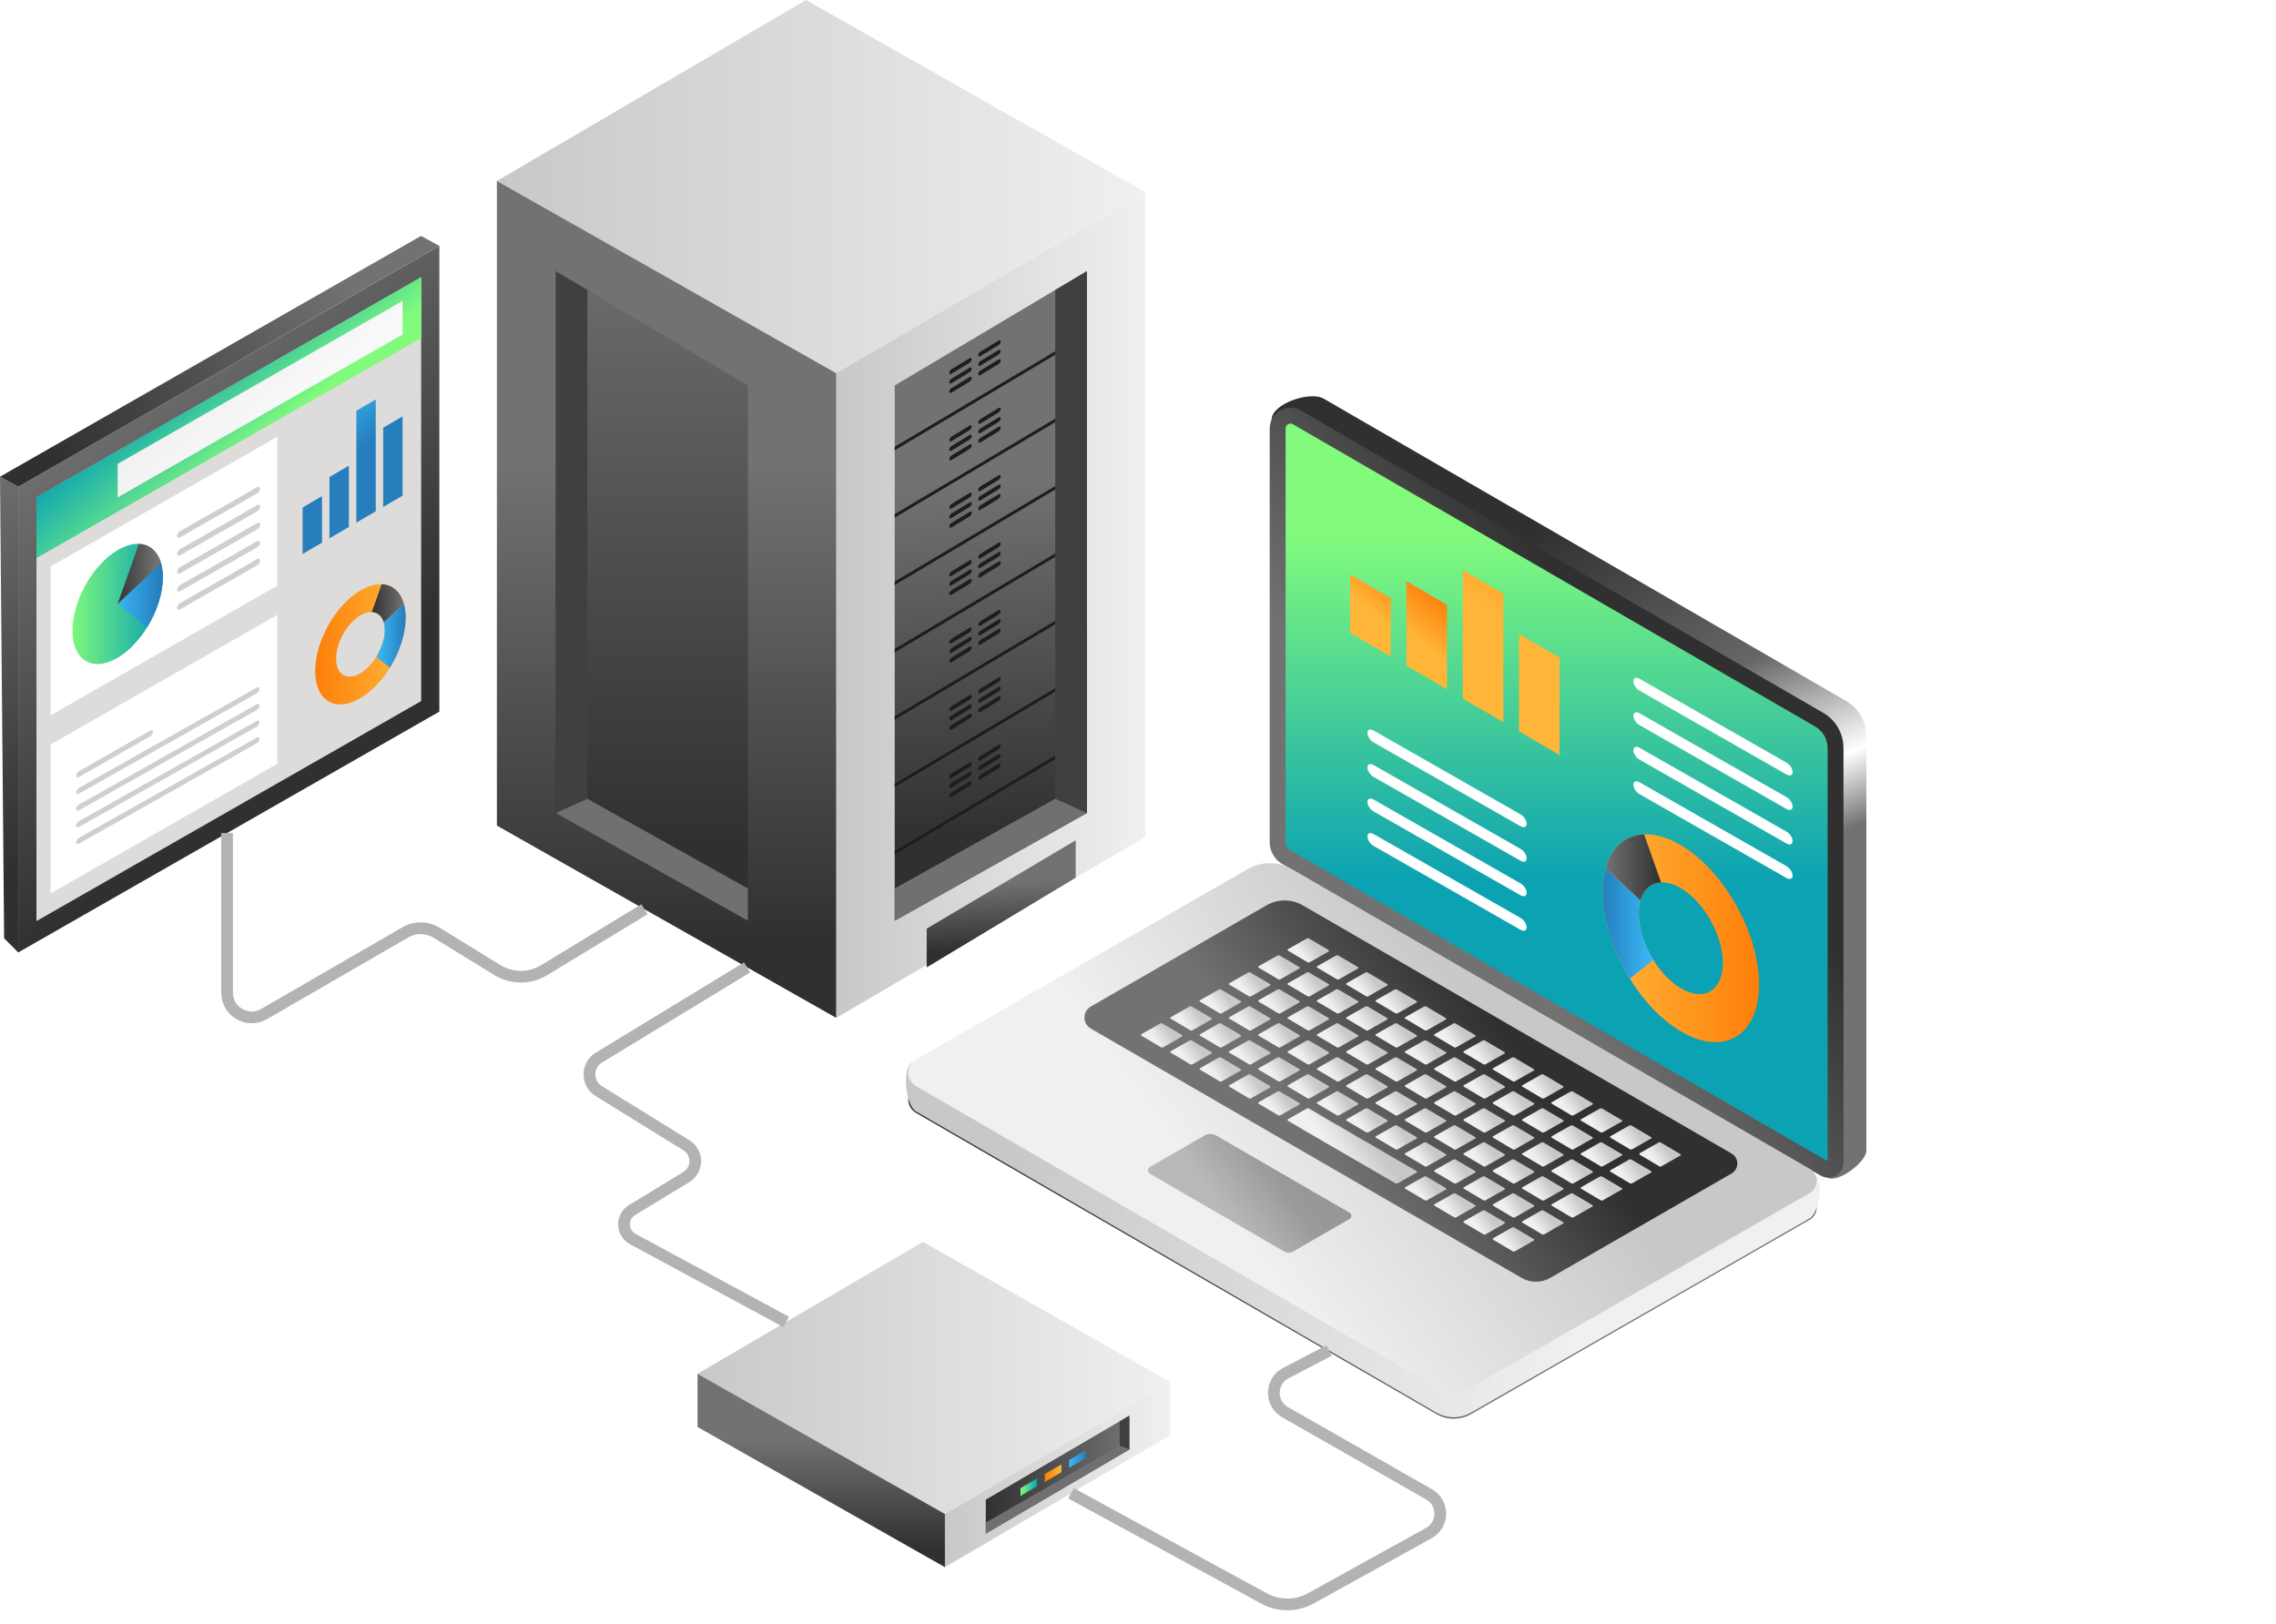 <svg xmlns="http://www.w3.org/2000/svg" xmlns:xlink="http://www.w3.org/1999/xlink" id="Ebene_2" data-name="Ebene 2" viewBox="0 0 2713.91 1936.65"><defs><style>      .cls-1 {        fill: none;        stroke: #b3b3b3;        stroke-miterlimit: 10;        stroke-width: 14px;      }      .cls-2 {        fill: url(#linear-gradient-5);      }      .cls-2, .cls-3, .cls-4, .cls-5, .cls-6, .cls-7, .cls-8, .cls-9, .cls-10, .cls-11, .cls-12, .cls-13, .cls-14, .cls-15, .cls-16, .cls-17, .cls-18, .cls-19, .cls-20, .cls-21, .cls-22, .cls-23, .cls-24, .cls-25, .cls-26, .cls-27, .cls-28, .cls-29, .cls-30, .cls-31, .cls-32, .cls-33, .cls-34, .cls-35, .cls-36, .cls-37, .cls-38, .cls-39, .cls-40, .cls-41, .cls-42, .cls-43, .cls-44, .cls-45, .cls-46, .cls-47, .cls-48, .cls-49, .cls-50, .cls-51, .cls-52, .cls-53, .cls-54, .cls-55, .cls-56, .cls-57, .cls-58, .cls-59, .cls-60, .cls-61, .cls-62, .cls-63, .cls-64, .cls-65, .cls-66, .cls-67, .cls-68, .cls-69, .cls-70, .cls-71, .cls-72, .cls-73, .cls-74, .cls-75, .cls-76, .cls-77, .cls-78, .cls-79, .cls-80, .cls-81, .cls-82, .cls-83, .cls-84, .cls-85, .cls-86, .cls-87, .cls-88, .cls-89, .cls-90, .cls-91, .cls-92, .cls-93, .cls-94, .cls-95, .cls-96, .cls-97, .cls-98, .cls-99, .cls-100, .cls-101, .cls-102, .cls-103, .cls-104, .cls-105, .cls-106, .cls-107, .cls-108, .cls-109, .cls-110, .cls-111, .cls-112, .cls-113, .cls-114, .cls-115, .cls-116, .cls-117, .cls-118, .cls-119, .cls-120, .cls-121, .cls-122, .cls-123, .cls-124, .cls-125, .cls-126, .cls-127, .cls-128, .cls-129, .cls-130, .cls-131, .cls-132 {        stroke-width: 0px;      }      .cls-2, .cls-3, .cls-30 {        mix-blend-mode: multiply;      }      .cls-3 {        fill: url(#linear-gradient-3);      }      .cls-133 {        filter: url(#luminosity-noclip-3);      }      .cls-134 {        filter: url(#luminosity-noclip-5);      }      .cls-4 {        fill: url(#linear-gradient-120);      }      .cls-5 {        fill: url(#linear-gradient-125);      }      .cls-6 {        fill: url(#linear-gradient-124);      }      .cls-7 {        fill: url(#linear-gradient-100);      }      .cls-8 {        fill: url(#linear-gradient-101);      }      .cls-9 {        fill: url(#linear-gradient-123);      }      .cls-10 {        fill: url(#linear-gradient-121);      }      .cls-11 {        fill: url(#linear-gradient-122);      }      .cls-12 {        fill: url(#linear-gradient-109);      }      .cls-13 {        fill: url(#linear-gradient-108);      }      .cls-14 {        fill: url(#linear-gradient-106);      }      .cls-15 {        fill: url(#linear-gradient-107);      }      .cls-16 {        fill: url(#linear-gradient-102);      }      .cls-17 {        fill: url(#linear-gradient-104);      }      .cls-18 {        fill: url(#linear-gradient-103);      }      .cls-19 {        fill: url(#linear-gradient-105);      }      .cls-20 {        fill: url(#linear-gradient-117);      }      .cls-21 {        fill: url(#linear-gradient-118);      }      .cls-22 {        fill: url(#linear-gradient-111);      }      .cls-23 {        fill: url(#linear-gradient-112);      }      .cls-24 {        fill: url(#linear-gradient-110);      }      .cls-25 {        fill: url(#linear-gradient-113);      }      .cls-26 {        fill: url(#linear-gradient-114);      }      .cls-27 {        fill: url(#linear-gradient-115);      }      .cls-28 {        fill: url(#linear-gradient-116);      }      .cls-29 {        fill: url(#linear-gradient-119);      }      .cls-135 {        mask: url(#mask);      }      .cls-136 {        filter: url(#luminosity-noclip);      }      .cls-30 {        fill: url(#linear-gradient);      }      .cls-31 {        fill: url(#linear-gradient-38);      }      .cls-32 {        fill: url(#linear-gradient-33);      }      .cls-33 {        fill: url(#linear-gradient-29);      }      .cls-34 {        fill: url(#linear-gradient-32);      }      .cls-35 {        fill: url(#linear-gradient-30);      }      .cls-36 {        fill: url(#linear-gradient-31);      }      .cls-37 {        fill: url(#linear-gradient-36);      }      .cls-38 {        fill: url(#linear-gradient-39);      }      .cls-39 {        fill: url(#linear-gradient-34);      }      .cls-40 {        fill: url(#linear-gradient-37);      }      .cls-41 {        fill: url(#linear-gradient-35);      }      .cls-42 {        fill: url(#linear-gradient-28);      }      .cls-43 {        fill: url(#linear-gradient-25);      }      .cls-44 {        fill: url(#linear-gradient-11);      }      .cls-45 {        fill: url(#linear-gradient-12);      }      .cls-46 {        fill: url(#linear-gradient-13);      }      .cls-47 {        fill: url(#linear-gradient-10);      }      .cls-48 {        fill: url(#linear-gradient-17);      }      .cls-49 {        fill: url(#linear-gradient-16);      }      .cls-50 {        fill: url(#linear-gradient-19);      }      .cls-51 {        fill: url(#linear-gradient-15);      }      .cls-52 {        fill: url(#linear-gradient-23);      }      .cls-53 {        fill: url(#linear-gradient-21);      }      .cls-54 {        fill: url(#linear-gradient-18);      }      .cls-55 {        fill: url(#linear-gradient-14);      }      .cls-56 {        fill: url(#linear-gradient-22);      }      .cls-57 {        fill: url(#linear-gradient-27);      }      .cls-58 {        fill: url(#linear-gradient-24);      }      .cls-59 {        fill: url(#linear-gradient-26);      }      .cls-60 {        fill: url(#linear-gradient-45);      }      .cls-61 {        fill: url(#linear-gradient-46);      }      .cls-62 {        fill: url(#linear-gradient-44);      }      .cls-63 {        fill: url(#linear-gradient-48);      }      .cls-64 {        fill: url(#linear-gradient-49);      }      .cls-65 {        fill: url(#linear-gradient-47);      }      .cls-66 {        fill: url(#linear-gradient-42);      }      .cls-67 {        fill: url(#linear-gradient-43);      }      .cls-68 {        fill: url(#linear-gradient-40);      }      .cls-69 {        fill: url(#linear-gradient-41);      }      .cls-70 {        fill: url(#linear-gradient-59);      }      .cls-71 {        fill: url(#linear-gradient-57);      }      .cls-72 {        fill: url(#linear-gradient-58);      }      .cls-73 {        fill: url(#linear-gradient-55);      }      .cls-74 {        fill: url(#linear-gradient-56);      }      .cls-75 {        fill: url(#linear-gradient-53);      }      .cls-76 {        fill: url(#linear-gradient-51);      }      .cls-77 {        fill: url(#linear-gradient-52);      }      .cls-78 {        fill: url(#linear-gradient-50);      }      .cls-79 {        fill: url(#linear-gradient-54);      }      .cls-80 {        fill: url(#linear-gradient-60);      }      .cls-81 {        fill: url(#linear-gradient-61);      }      .cls-82 {        fill: url(#linear-gradient-62);      }      .cls-83 {        fill: url(#linear-gradient-65);      }      .cls-84 {        fill: url(#linear-gradient-79);      }      .cls-85 {        fill: url(#linear-gradient-78);      }      .cls-86 {        fill: url(#linear-gradient-77);      }      .cls-87 {        fill: url(#linear-gradient-75);      }      .cls-88 {        fill: url(#linear-gradient-76);      }      .cls-89 {        fill: url(#linear-gradient-74);      }      .cls-90 {        fill: url(#linear-gradient-67);      }      .cls-91 {        fill: url(#linear-gradient-68);      }      .cls-92 {        fill: url(#linear-gradient-66);      }      .cls-93 {        fill: url(#linear-gradient-63);      }      .cls-94 {        fill: url(#linear-gradient-69);      }      .cls-95 {        fill: url(#linear-gradient-64);      }      .cls-96 {        fill: url(#linear-gradient-71);      }      .cls-97 {        fill: url(#linear-gradient-72);      }      .cls-98 {        fill: url(#linear-gradient-70);      }      .cls-99 {        fill: url(#linear-gradient-73);      }      .cls-100 {        fill: url(#linear-gradient-84);      }      .cls-101 {        fill: url(#linear-gradient-85);      }      .cls-102 {        fill: url(#linear-gradient-82);      }      .cls-103 {        fill: url(#linear-gradient-83);      }      .cls-104 {        fill: url(#linear-gradient-89);      }      .cls-105 {        fill: url(#linear-gradient-88);      }      .cls-106 {        fill: url(#linear-gradient-86);      }      .cls-107 {        fill: url(#linear-gradient-87);      }      .cls-108 {        fill: url(#linear-gradient-80);      }      .cls-109 {        fill: url(#linear-gradient-81);      }      .cls-110 {        fill: url(#linear-gradient-98);      }      .cls-111 {        fill: url(#linear-gradient-91);      }      .cls-112 {        fill: url(#linear-gradient-92);      }      .cls-113 {        fill: url(#linear-gradient-93);      }      .cls-114 {        fill: url(#linear-gradient-90);      }      .cls-115 {        fill: url(#linear-gradient-96);      }      .cls-116 {        fill: url(#linear-gradient-97);      }      .cls-117 {        fill: url(#linear-gradient-94);      }      .cls-118 {        fill: url(#linear-gradient-95);      }      .cls-119 {        fill: url(#linear-gradient-99);      }      .cls-120 {        fill: url(#linear-gradient-20);        opacity: .43;      }      .cls-121 {        fill: url(#linear-gradient-8);      }      .cls-122 {        fill: url(#linear-gradient-9);      }      .cls-123 {        fill: url(#linear-gradient-7);      }      .cls-124 {        fill: url(#linear-gradient-6);      }      .cls-124, .cls-125, .cls-126 {        opacity: .35;      }      .cls-125 {        fill: url(#linear-gradient-4);      }      .cls-126 {        fill: url(#linear-gradient-2);      }      .cls-137 {        mask: url(#mask-3);      }      .cls-138 {        mask: url(#mask-2);      }      .cls-139 {        mask: url(#mask-5);      }      .cls-140 {        mask: url(#mask-4);      }      .cls-141 {        mask: url(#mask-1);      }      .cls-127 {        fill: #707070;      }      .cls-128 {        fill: #404040;      }      .cls-129 {        fill: #1e1d1d;      }      .cls-130 {        fill: #d1cecb;      }      .cls-131 {        fill: #dddcdb;      }      .cls-132 {        fill: #fff;      }    </style><filter id="luminosity-noclip" x="1083.78" y="1118.86" width="1630.14" height="621.14" color-interpolation-filters="sRGB" filterUnits="userSpaceOnUse"></filter><filter id="luminosity-noclip-2" x="1083.78" y="-9160.32" width="1630.14" height="32766" color-interpolation-filters="sRGB" filterUnits="userSpaceOnUse"></filter><mask id="mask-1" x="1083.78" y="-9160.32" width="1630.14" height="32766" maskUnits="userSpaceOnUse"></mask><linearGradient id="linear-gradient" x1="1626.2" y1="1240.27" x2="2196.54" y2="1661.16" gradientUnits="userSpaceOnUse"><stop offset="0" stop-color="#fff"></stop><stop offset="1" stop-color="#000"></stop></linearGradient><mask id="mask" x="1083.78" y="1118.86" width="1630.14" height="621.14" maskUnits="userSpaceOnUse"><g class="cls-136"><g class="cls-141"><path class="cls-30" d="m1092.17,1325.37h0c-11.58,7.57-11.09,24.7.91,31.59l666.48,383.04,684.67-48.2,269.68-159.12-709.69-413.83-912.05,206.51Z"></path></g></g></mask><linearGradient id="linear-gradient-2" x1="1626.2" y1="1240.27" x2="2196.54" y2="1661.16" gradientUnits="userSpaceOnUse"><stop offset="0" stop-color="#303030"></stop><stop offset="1" stop-color="#727272"></stop></linearGradient><filter id="luminosity-noclip-3" x="559.1" y="828.1" width="1214.61" height="462.81" color-interpolation-filters="sRGB" filterUnits="userSpaceOnUse"></filter><filter id="luminosity-noclip-4" x="559.1" y="-9160.32" width="1214.61" height="32766" color-interpolation-filters="sRGB" filterUnits="userSpaceOnUse"></filter><mask id="mask-3" x="559.1" y="-9160.32" width="1214.61" height="32766" maskUnits="userSpaceOnUse"></mask><linearGradient id="linear-gradient-3" x1="974.58" y1="878.03" x2="1270.43" y2="1170.83" xlink:href="#linear-gradient"></linearGradient><mask id="mask-2" x="559.1" y="828.1" width="1214.61" height="462.81" maskUnits="userSpaceOnUse"><g class="cls-133"><g class="cls-137"><path class="cls-3" d="m565.36,981.97h0c-8.63,5.64-8.26,18.4.68,23.54l496.6,285.4,510.14-35.91,200.94-118.56-528.78-308.34-679.57,153.87Z"></path></g></g></mask><linearGradient id="linear-gradient-4" x1="974.58" y1="878.03" x2="1270.43" y2="1170.83" xlink:href="#linear-gradient-2"></linearGradient><filter id="luminosity-noclip-5" x="818.52" y="1516.97" width="846.37" height="419.68" color-interpolation-filters="sRGB" filterUnits="userSpaceOnUse"></filter><filter id="luminosity-noclip-6" x="818.52" y="-9160.32" width="846.37" height="32766" color-interpolation-filters="sRGB" filterUnits="userSpaceOnUse"></filter><mask id="mask-5" x="818.52" y="-9160.32" width="846.37" height="32766" maskUnits="userSpaceOnUse"></mask><linearGradient id="linear-gradient-5" x1="1097.92" y1="1657.81" x2="1319.65" y2="1877.26" xlink:href="#linear-gradient"></linearGradient><mask id="mask-4" x="818.52" y="1516.97" width="846.37" height="419.68" maskUnits="userSpaceOnUse"><g class="cls-134"><g class="cls-139"><path class="cls-2" d="m823.24,1703.35h0c-6.52,4.26-6.24,13.9.51,17.78l375.01,215.53,385.24-27.12,80.88-25.75-538.18-366.81-303.46,186.38Z"></path></g></g></mask><linearGradient id="linear-gradient-6" x1="1097.92" y1="1657.81" x2="1319.65" y2="1877.26" xlink:href="#linear-gradient-2"></linearGradient><linearGradient id="linear-gradient-7" x1="592.5" y1="222.54" x2="1365.76" y2="222.54" gradientUnits="userSpaceOnUse"><stop offset="0" stop-color="#c8c8c8"></stop><stop offset="1" stop-color="#f0f0f0"></stop></linearGradient><linearGradient id="linear-gradient-8" x1="997.11" y1="721.55" y2="721.55" xlink:href="#linear-gradient-7"></linearGradient><linearGradient id="linear-gradient-9" x1="794.81" y1="1122.37" x2="794.81" y2="549.02" xlink:href="#linear-gradient-2"></linearGradient><linearGradient id="linear-gradient-10" x1="1199.15" y1="992.96" x2="1172.74" y2="572.11" xlink:href="#linear-gradient-2"></linearGradient><linearGradient id="linear-gradient-11" x1="1197.11" y1="1130" x2="1192.23" y2="1052.25" xlink:href="#linear-gradient-2"></linearGradient><linearGradient id="linear-gradient-12" x1="777.19" y1="1008.18" x2="777.19" y2="250.23" xlink:href="#linear-gradient-2"></linearGradient><linearGradient id="linear-gradient-13" x1="-13104.43" y1="659.4" x2="-13281.41" y2="1093.13" gradientTransform="translate(-11332.36) rotate(-180) scale(1 -1)" gradientUnits="userSpaceOnUse"><stop offset="0" stop-color="#303030"></stop><stop offset=".51" stop-color="#676767"></stop><stop offset=".82" stop-color="#fff"></stop><stop offset="1" stop-color="#727272"></stop></linearGradient><linearGradient id="linear-gradient-14" x1="-12541.46" y1="1319.62" x2="-13240.83" y2="1415.49" gradientTransform="translate(-11332.36) rotate(-180) scale(1 -1)" xlink:href="#linear-gradient-2"></linearGradient><linearGradient id="linear-gradient-15" x1="-12536.42" y1="1317.23" x2="-13240.38" y2="1413.72" gradientTransform="translate(-11332.36) rotate(-180) scale(1 -1)" xlink:href="#linear-gradient-7"></linearGradient><linearGradient id="linear-gradient-16" x1="-13313.5" y1="854.61" x2="-13067.85" y2="1035.86" gradientTransform="translate(-11332.36) rotate(-180) scale(1 -1)" xlink:href="#linear-gradient-2"></linearGradient><linearGradient id="linear-gradient-17" x1="-13188.45" y1="636.59" x2="-13188.45" y2="1051.24" gradientTransform="translate(-11332.36) rotate(-180) scale(1 -1)" gradientUnits="userSpaceOnUse"><stop offset="0" stop-color="#82fb7c"></stop><stop offset="1" stop-color="#0ba2b3"></stop></linearGradient><linearGradient id="linear-gradient-18" x1="-13114.11" y1="1227.45" x2="-12802.69" y2="1457.23" gradientTransform="translate(-11332.36) rotate(-180) scale(1 -1)" xlink:href="#linear-gradient-7"></linearGradient><linearGradient id="linear-gradient-19" x1="-13118.27" y1="1223.71" x2="-12912.93" y2="1375.22" gradientTransform="translate(-11332.36) rotate(-180) scale(1 -1)" xlink:href="#linear-gradient-2"></linearGradient><linearGradient id="linear-gradient-20" x1="-12854.75" y1="1398.88" x2="-12790.77" y2="1446.1" gradientTransform="translate(-11332.36) rotate(-180) scale(1 -1)" xlink:href="#linear-gradient-2"></linearGradient><linearGradient id="linear-gradient-21" x1="-13319.58" y1="1370.89" x2="-13304.18" y2="1382.24" gradientTransform="translate(-11332.36) rotate(-180) scale(1 -1)" xlink:href="#linear-gradient-7"></linearGradient><linearGradient id="linear-gradient-22" x1="-13284.63" y1="1350.61" x2="-13269.23" y2="1361.97" gradientTransform="translate(-11332.36) rotate(-180) scale(1 -1)" xlink:href="#linear-gradient-7"></linearGradient><linearGradient id="linear-gradient-23" x1="-13249.67" y1="1330.33" x2="-13234.28" y2="1341.69" gradientTransform="translate(-11332.36) rotate(-180) scale(1 -1)" xlink:href="#linear-gradient-7"></linearGradient><linearGradient id="linear-gradient-24" x1="-13214.72" y1="1310.06" x2="-13199.33" y2="1321.41" gradientTransform="translate(-11332.36) rotate(-180) scale(1 -1)" xlink:href="#linear-gradient-7"></linearGradient><linearGradient id="linear-gradient-25" x1="-13179.77" y1="1289.78" x2="-13164.38" y2="1301.14" gradientTransform="translate(-11332.36) rotate(-180) scale(1 -1)" xlink:href="#linear-gradient-7"></linearGradient><linearGradient id="linear-gradient-26" x1="-13144.82" y1="1269.5" x2="-13129.43" y2="1280.86" gradientTransform="translate(-11332.36) rotate(-180) scale(1 -1)" xlink:href="#linear-gradient-7"></linearGradient><linearGradient id="linear-gradient-27" x1="-13109.87" y1="1249.23" x2="-13094.47" y2="1260.58" gradientTransform="translate(-11332.36) rotate(-180) scale(1 -1)" xlink:href="#linear-gradient-7"></linearGradient><linearGradient id="linear-gradient-28" x1="-13074.91" y1="1228.95" x2="-13059.52" y2="1240.31" gradientTransform="translate(-11332.36) rotate(-180) scale(1 -1)" xlink:href="#linear-gradient-7"></linearGradient><linearGradient id="linear-gradient-29" x1="-13039.96" y1="1208.67" x2="-13024.57" y2="1220.03" gradientTransform="translate(-11332.36) rotate(-180) scale(1 -1)" xlink:href="#linear-gradient-7"></linearGradient><linearGradient id="linear-gradient-30" x1="-13005.01" y1="1188.4" x2="-12989.62" y2="1199.75" gradientTransform="translate(-11332.36) rotate(-180) scale(1 -1)" xlink:href="#linear-gradient-7"></linearGradient><linearGradient id="linear-gradient-31" x1="-12970.06" y1="1168.12" x2="-12954.67" y2="1179.48" gradientTransform="translate(-11332.36) rotate(-180) scale(1 -1)" xlink:href="#linear-gradient-7"></linearGradient><linearGradient id="linear-gradient-32" x1="-12935.11" y1="1147.84" x2="-12919.71" y2="1159.2" gradientTransform="translate(-11332.36) rotate(-180) scale(1 -1)" xlink:href="#linear-gradient-7"></linearGradient><linearGradient id="linear-gradient-33" x1="-12900.16" y1="1127.57" x2="-12884.76" y2="1138.92" gradientTransform="translate(-11332.36) rotate(-180) scale(1 -1)" xlink:href="#linear-gradient-7"></linearGradient><linearGradient id="linear-gradient-34" x1="-13284.62" y1="1391.16" x2="-13269.23" y2="1402.52" gradientTransform="translate(-11332.36) rotate(-180) scale(1 -1)" xlink:href="#linear-gradient-7"></linearGradient><linearGradient id="linear-gradient-35" x1="-13249.67" y1="1370.89" x2="-13234.28" y2="1382.24" gradientTransform="translate(-11332.36) rotate(-180) scale(1 -1)" xlink:href="#linear-gradient-7"></linearGradient><linearGradient id="linear-gradient-36" x1="-13214.72" y1="1350.61" x2="-13199.33" y2="1361.97" gradientTransform="translate(-11332.36) rotate(-180) scale(1 -1)" xlink:href="#linear-gradient-7"></linearGradient><linearGradient id="linear-gradient-37" x1="-13179.77" y1="1330.33" x2="-13164.38" y2="1341.69" gradientTransform="translate(-11332.36) rotate(-180) scale(1 -1)" xlink:href="#linear-gradient-7"></linearGradient><linearGradient id="linear-gradient-38" x1="-13144.82" y1="1310.06" x2="-13129.43" y2="1321.41" gradientTransform="translate(-11332.36) rotate(-180) scale(1 -1)" xlink:href="#linear-gradient-7"></linearGradient><linearGradient id="linear-gradient-39" x1="-13109.87" y1="1289.78" x2="-13094.47" y2="1301.14" gradientTransform="translate(-11332.36) rotate(-180) scale(1 -1)" xlink:href="#linear-gradient-7"></linearGradient><linearGradient id="linear-gradient-40" x1="-13074.91" y1="1269.5" x2="-13059.52" y2="1280.86" gradientTransform="translate(-11332.36) rotate(-180) scale(1 -1)" xlink:href="#linear-gradient-7"></linearGradient><linearGradient id="linear-gradient-41" x1="-13039.96" y1="1249.23" x2="-13024.57" y2="1260.58" gradientTransform="translate(-11332.36) rotate(-180) scale(1 -1)" xlink:href="#linear-gradient-7"></linearGradient><linearGradient id="linear-gradient-42" x1="-13005.01" y1="1228.95" x2="-12989.62" y2="1240.31" gradientTransform="translate(-11332.36) rotate(-180) scale(1 -1)" xlink:href="#linear-gradient-7"></linearGradient><linearGradient id="linear-gradient-43" x1="-12970.06" y1="1208.67" x2="-12954.67" y2="1220.03" gradientTransform="translate(-11332.36) rotate(-180) scale(1 -1)" xlink:href="#linear-gradient-7"></linearGradient><linearGradient id="linear-gradient-44" x1="-12935.11" y1="1188.4" x2="-12919.71" y2="1199.75" gradientTransform="translate(-11332.36) rotate(-180) scale(1 -1)" xlink:href="#linear-gradient-7"></linearGradient><linearGradient id="linear-gradient-45" x1="-12900.16" y1="1168.12" x2="-12884.76" y2="1179.48" gradientTransform="translate(-11332.36) rotate(-180) scale(1 -1)" xlink:href="#linear-gradient-7"></linearGradient><linearGradient id="linear-gradient-46" x1="-12865.2" y1="1147.84" x2="-12849.81" y2="1159.2" gradientTransform="translate(-11332.36) rotate(-180) scale(1 -1)" xlink:href="#linear-gradient-7"></linearGradient><linearGradient id="linear-gradient-47" x1="-13249.67" y1="1411.44" x2="-13234.28" y2="1422.8" gradientTransform="translate(-11332.36) rotate(-180) scale(1 -1)" xlink:href="#linear-gradient-7"></linearGradient><linearGradient id="linear-gradient-48" x1="-13214.72" y1="1391.16" x2="-13199.33" y2="1402.52" gradientTransform="translate(-11332.36) rotate(-180) scale(1 -1)" xlink:href="#linear-gradient-7"></linearGradient><linearGradient id="linear-gradient-49" x1="-13179.77" y1="1370.89" x2="-13164.38" y2="1382.24" gradientTransform="translate(-11332.36) rotate(-180) scale(1 -1)" xlink:href="#linear-gradient-7"></linearGradient><linearGradient id="linear-gradient-50" x1="-13144.82" y1="1350.61" x2="-13129.43" y2="1361.97" gradientTransform="translate(-11332.36) rotate(-180) scale(1 -1)" xlink:href="#linear-gradient-7"></linearGradient><linearGradient id="linear-gradient-51" x1="-13109.87" y1="1330.33" x2="-13094.47" y2="1341.69" gradientTransform="translate(-11332.36) rotate(-180) scale(1 -1)" xlink:href="#linear-gradient-7"></linearGradient><linearGradient id="linear-gradient-52" x1="-13074.91" y1="1310.06" x2="-13059.52" y2="1321.41" gradientTransform="translate(-11332.36) rotate(-180) scale(1 -1)" xlink:href="#linear-gradient-7"></linearGradient><linearGradient id="linear-gradient-53" x1="-13039.96" y1="1289.78" x2="-13024.57" y2="1301.14" gradientTransform="translate(-11332.36) rotate(-180) scale(1 -1)" xlink:href="#linear-gradient-7"></linearGradient><linearGradient id="linear-gradient-54" x1="-13005.01" y1="1269.5" x2="-12989.62" y2="1280.86" gradientTransform="translate(-11332.36) rotate(-180) scale(1 -1)" xlink:href="#linear-gradient-7"></linearGradient><linearGradient id="linear-gradient-55" x1="-12970.06" y1="1249.23" x2="-12954.67" y2="1260.58" gradientTransform="translate(-11332.36) rotate(-180) scale(1 -1)" xlink:href="#linear-gradient-7"></linearGradient><linearGradient id="linear-gradient-56" x1="-12935.11" y1="1228.95" x2="-12919.71" y2="1240.31" gradientTransform="translate(-11332.36) rotate(-180) scale(1 -1)" xlink:href="#linear-gradient-7"></linearGradient><linearGradient id="linear-gradient-57" x1="-12900.16" y1="1208.67" x2="-12884.76" y2="1220.03" gradientTransform="translate(-11332.36) rotate(-180) scale(1 -1)" xlink:href="#linear-gradient-7"></linearGradient><linearGradient id="linear-gradient-58" x1="-12865.2" y1="1188.4" x2="-12849.81" y2="1199.75" gradientTransform="translate(-11332.36) rotate(-180) scale(1 -1)" xlink:href="#linear-gradient-7"></linearGradient><linearGradient id="linear-gradient-59" x1="-12830.25" y1="1168.12" x2="-12814.86" y2="1179.48" gradientTransform="translate(-11332.36) rotate(-180) scale(1 -1)" xlink:href="#linear-gradient-7"></linearGradient><linearGradient id="linear-gradient-60" x1="-13214.72" y1="1431.72" x2="-13199.33" y2="1443.07" gradientTransform="translate(-11332.36) rotate(-180) scale(1 -1)" xlink:href="#linear-gradient-7"></linearGradient><linearGradient id="linear-gradient-61" x1="-13179.77" y1="1411.44" x2="-13164.38" y2="1422.8" gradientTransform="translate(-11332.36) rotate(-180) scale(1 -1)" xlink:href="#linear-gradient-7"></linearGradient><linearGradient id="linear-gradient-62" x1="-13144.82" y1="1391.16" x2="-13129.42" y2="1402.52" gradientTransform="translate(-11332.36) rotate(-180) scale(1 -1)" xlink:href="#linear-gradient-7"></linearGradient><linearGradient id="linear-gradient-63" x1="-13109.87" y1="1370.89" x2="-13094.47" y2="1382.24" gradientTransform="translate(-11332.36) rotate(-180) scale(1 -1)" xlink:href="#linear-gradient-7"></linearGradient><linearGradient id="linear-gradient-64" x1="-13074.91" y1="1350.61" x2="-13059.52" y2="1361.97" gradientTransform="translate(-11332.36) rotate(-180) scale(1 -1)" xlink:href="#linear-gradient-7"></linearGradient><linearGradient id="linear-gradient-65" x1="-13039.96" y1="1330.33" x2="-13024.57" y2="1341.69" gradientTransform="translate(-11332.36) rotate(-180) scale(1 -1)" xlink:href="#linear-gradient-7"></linearGradient><linearGradient id="linear-gradient-66" x1="-13005.01" y1="1310.06" x2="-12989.62" y2="1321.41" gradientTransform="translate(-11332.36) rotate(-180) scale(1 -1)" xlink:href="#linear-gradient-7"></linearGradient><linearGradient id="linear-gradient-67" x1="-12970.06" y1="1289.78" x2="-12954.67" y2="1301.14" gradientTransform="translate(-11332.36) rotate(-180) scale(1 -1)" xlink:href="#linear-gradient-7"></linearGradient><linearGradient id="linear-gradient-68" x1="-12935.11" y1="1269.5" x2="-12919.71" y2="1280.86" gradientTransform="translate(-11332.36) rotate(-180) scale(1 -1)" xlink:href="#linear-gradient-7"></linearGradient><linearGradient id="linear-gradient-69" x1="-12900.16" y1="1249.23" x2="-12884.76" y2="1260.58" gradientTransform="translate(-11332.36) rotate(-180) scale(1 -1)" xlink:href="#linear-gradient-7"></linearGradient><linearGradient id="linear-gradient-70" x1="-12865.2" y1="1228.95" x2="-12849.81" y2="1240.31" gradientTransform="translate(-11332.36) rotate(-180) scale(1 -1)" xlink:href="#linear-gradient-7"></linearGradient><linearGradient id="linear-gradient-71" x1="-12830.25" y1="1208.67" x2="-12814.86" y2="1220.03" gradientTransform="translate(-11332.36) rotate(-180) scale(1 -1)" xlink:href="#linear-gradient-7"></linearGradient><linearGradient id="linear-gradient-72" x1="-12795.3" y1="1188.4" x2="-12779.91" y2="1199.75" gradientTransform="translate(-11332.36) rotate(-180) scale(1 -1)" xlink:href="#linear-gradient-7"></linearGradient><linearGradient id="linear-gradient-73" x1="-13179.77" y1="1451.99" x2="-13164.38" y2="1463.35" gradientTransform="translate(-11332.36) rotate(-180) scale(1 -1)" xlink:href="#linear-gradient-7"></linearGradient><linearGradient id="linear-gradient-74" x1="-13144.82" y1="1431.72" x2="-13129.42" y2="1443.07" gradientTransform="translate(-11332.36) rotate(-180) scale(1 -1)" xlink:href="#linear-gradient-7"></linearGradient><linearGradient id="linear-gradient-75" x1="-13109.87" y1="1411.44" x2="-13094.47" y2="1422.8" gradientTransform="translate(-11332.36) rotate(-180) scale(1 -1)" xlink:href="#linear-gradient-7"></linearGradient><linearGradient id="linear-gradient-76" x1="-13074.91" y1="1391.16" x2="-13059.52" y2="1402.52" gradientTransform="translate(-11332.36) rotate(-180) scale(1 -1)" xlink:href="#linear-gradient-7"></linearGradient><linearGradient id="linear-gradient-77" x1="-13039.96" y1="1370.89" x2="-13024.57" y2="1382.24" gradientTransform="translate(-11332.36) rotate(-180) scale(1 -1)" xlink:href="#linear-gradient-7"></linearGradient><linearGradient id="linear-gradient-78" x1="-13005.01" y1="1350.61" x2="-12989.62" y2="1361.97" gradientTransform="translate(-11332.36) rotate(-180) scale(1 -1)" xlink:href="#linear-gradient-7"></linearGradient><linearGradient id="linear-gradient-79" x1="-12970.06" y1="1330.33" x2="-12954.67" y2="1341.69" gradientTransform="translate(-11332.36) rotate(-180) scale(1 -1)" xlink:href="#linear-gradient-7"></linearGradient><linearGradient id="linear-gradient-80" x1="-12935.11" y1="1310.06" x2="-12919.71" y2="1321.41" gradientTransform="translate(-11332.36) rotate(-180) scale(1 -1)" xlink:href="#linear-gradient-7"></linearGradient><linearGradient id="linear-gradient-81" x1="-12900.16" y1="1289.78" x2="-12884.76" y2="1301.14" gradientTransform="translate(-11332.36) rotate(-180) scale(1 -1)" xlink:href="#linear-gradient-7"></linearGradient><linearGradient id="linear-gradient-82" x1="-12865.2" y1="1269.5" x2="-12849.81" y2="1280.86" gradientTransform="translate(-11332.36) rotate(-180) scale(1 -1)" xlink:href="#linear-gradient-7"></linearGradient><linearGradient id="linear-gradient-83" x1="-12830.25" y1="1249.23" x2="-12814.86" y2="1260.58" gradientTransform="translate(-11332.36) rotate(-180) scale(1 -1)" xlink:href="#linear-gradient-7"></linearGradient><linearGradient id="linear-gradient-84" x1="-12795.3" y1="1228.95" x2="-12779.91" y2="1240.31" gradientTransform="translate(-11332.36) rotate(-180) scale(1 -1)" xlink:href="#linear-gradient-7"></linearGradient><linearGradient id="linear-gradient-85" x1="-12760.35" y1="1208.67" x2="-12744.96" y2="1220.03" gradientTransform="translate(-11332.36) rotate(-180) scale(1 -1)" xlink:href="#linear-gradient-7"></linearGradient><linearGradient id="linear-gradient-86" x1="-13144.82" y1="1472.27" x2="-13129.43" y2="1483.63" gradientTransform="translate(-11332.36) rotate(-180) scale(1 -1)" xlink:href="#linear-gradient-7"></linearGradient><linearGradient id="linear-gradient-87" x1="-13109.87" y1="1451.99" x2="-13094.47" y2="1463.35" gradientTransform="translate(-11332.36) rotate(-180) scale(1 -1)" xlink:href="#linear-gradient-7"></linearGradient><linearGradient id="linear-gradient-88" x1="-13074.91" y1="1431.72" x2="-13059.52" y2="1443.07" gradientTransform="translate(-11332.36) rotate(-180) scale(1 -1)" xlink:href="#linear-gradient-7"></linearGradient><linearGradient id="linear-gradient-89" x1="-13039.96" y1="1411.44" x2="-13024.57" y2="1422.8" gradientTransform="translate(-11332.36) rotate(-180) scale(1 -1)" xlink:href="#linear-gradient-7"></linearGradient><linearGradient id="linear-gradient-90" x1="-12962.06" y1="1353.76" x2="-12927.93" y2="1378.94" gradientTransform="translate(-11332.36) rotate(-180) scale(1 -1)" xlink:href="#linear-gradient-7"></linearGradient><linearGradient id="linear-gradient-91" x1="-12865.2" y1="1310.06" x2="-12849.81" y2="1321.41" gradientTransform="translate(-11332.36) rotate(-180) scale(1 -1)" xlink:href="#linear-gradient-7"></linearGradient><linearGradient id="linear-gradient-92" x1="-12830.25" y1="1289.78" x2="-12814.86" y2="1301.14" gradientTransform="translate(-11332.36) rotate(-180) scale(1 -1)" xlink:href="#linear-gradient-7"></linearGradient><linearGradient id="linear-gradient-93" x1="-12795.3" y1="1269.5" x2="-12779.91" y2="1280.86" gradientTransform="translate(-11332.36) rotate(-180) scale(1 -1)" xlink:href="#linear-gradient-7"></linearGradient><linearGradient id="linear-gradient-94" x1="-12760.35" y1="1249.23" x2="-12744.96" y2="1260.58" gradientTransform="translate(-11332.36) rotate(-180) scale(1 -1)" xlink:href="#linear-gradient-7"></linearGradient><linearGradient id="linear-gradient-95" x1="-12725.4" y1="1228.95" x2="-12710" y2="1240.31" gradientTransform="translate(-11332.36) rotate(-180) scale(1 -1)" xlink:href="#linear-gradient-7"></linearGradient><linearGradient id="linear-gradient-96" x1="-13225.64" y1="1118.86" x2="-13039.08" y2="1118.86" gradientTransform="translate(-11128.13) rotate(-180) scale(1 -1)" gradientUnits="userSpaceOnUse"><stop offset="0" stop-color="#fe7f0a"></stop><stop offset="1" stop-color="#ffb538"></stop></linearGradient><linearGradient id="linear-gradient-97" x1="-13099.6" y1="1100.94" x2="-13039.08" y2="1100.94" gradientTransform="translate(-11128.13) rotate(-180) scale(1 -1)" gradientUnits="userSpaceOnUse"><stop offset="0" stop-color="#3abaf9"></stop><stop offset="1" stop-color="#267ebd"></stop></linearGradient><linearGradient id="linear-gradient-98" x1="-13108.79" y1="1034.34" x2="-13042.79" y2="1034.34" gradientTransform="translate(-11128.13) rotate(-180) scale(1 -1)" xlink:href="#linear-gradient-2"></linearGradient><linearGradient id="linear-gradient-99" x1="-13383.19" y1="-5526.22" x2="-13348.77" y2="-5340.4" gradientTransform="translate(-11499.64 -1682.34) rotate(-149.75) scale(1.16 -.86) skewX(-23.52)" xlink:href="#linear-gradient-96"></linearGradient><linearGradient id="linear-gradient-100" x1="-13314.98" y1="-5538.85" x2="-13280.57" y2="-5353.03" gradientTransform="translate(-11499.64 -1682.34) rotate(-149.75) scale(1.16 -.86) skewX(-23.52)" xlink:href="#linear-gradient-96"></linearGradient><linearGradient id="linear-gradient-101" x1="-13215.29" y1="-5336.66" x2="-13202.2" y2="-5266.01" gradientTransform="translate(-11499.64 -1682.34) rotate(-149.75) scale(1.16 -.86) skewX(-23.52)" xlink:href="#linear-gradient-96"></linearGradient><linearGradient id="linear-gradient-102" x1="-13151.77" y1="-5340.56" x2="-13138.7" y2="-5269.99" gradientTransform="translate(-11499.64 -1682.34) rotate(-149.75) scale(1.16 -.86) skewX(-23.52)" xlink:href="#linear-gradient-96"></linearGradient><linearGradient id="linear-gradient-103" x1="381.3" y1="843.14" x2="83.01" y2="489.51" xlink:href="#linear-gradient-2"></linearGradient><linearGradient id="linear-gradient-104" x1="105.37" y1="958.8" x2="-147.2" y2="659.37" xlink:href="#linear-gradient-2"></linearGradient><linearGradient id="linear-gradient-105" x1="67.29" y1="546.41" x2="415.45" y2="339.79" xlink:href="#linear-gradient-2"></linearGradient><linearGradient id="linear-gradient-106" x1="303.71" y1="534.62" x2="218.8" y2="433.97" gradientTransform="matrix(1,0,0,1,0,0)" xlink:href="#linear-gradient-17"></linearGradient><linearGradient id="linear-gradient-107" x1="303.71" y1="534.62" x2="218.8" y2="433.97" gradientTransform="matrix(1,0,0,1,0,0)" xlink:href="#linear-gradient-17"></linearGradient><linearGradient id="linear-gradient-108" x1="330.91" y1="500.6" x2="273.86" y2="432.96" gradientUnits="userSpaceOnUse"><stop offset="0" stop-color="#f9f9f9"></stop><stop offset="1" stop-color="#f0f0f0"></stop></linearGradient><linearGradient id="linear-gradient-109" x1="692.71" y1="2633.33" x2="821.12" y2="2633.33" gradientTransform="translate(-495.69 -1537.87) rotate(-30.54) scale(.98 .86) skewX(-27.52)" xlink:href="#linear-gradient-17"></linearGradient><linearGradient id="linear-gradient-110" x1="756.92" y1="2648.65" x2="821.12" y2="2648.65" gradientTransform="translate(-495.69 -1537.87) rotate(-30.54) scale(.98 .86) skewX(-27.52)" xlink:href="#linear-gradient-97"></linearGradient><linearGradient id="linear-gradient-111" x1="756.92" y1="2604.98" x2="818.57" y2="2604.98" gradientTransform="translate(-495.69 -1537.87) rotate(-30.54) scale(.98 .86) skewX(-27.52)" xlink:href="#linear-gradient-2"></linearGradient><linearGradient id="linear-gradient-112" x1="375.82" y1="768.35" x2="483.71" y2="768.35" gradientTransform="matrix(1,0,0,1,0,0)" xlink:href="#linear-gradient-96"></linearGradient><linearGradient id="linear-gradient-113" x1="448.71" y1="757.99" x2="483.71" y2="757.99" gradientTransform="matrix(1,0,0,1,0,0)" xlink:href="#linear-gradient-97"></linearGradient><linearGradient id="linear-gradient-114" x1="443.39" y1="719.48" x2="481.56" y2="719.48" xlink:href="#linear-gradient-2"></linearGradient><linearGradient id="linear-gradient-115" x1="349.46" y1="2401.74" x2="365.88" y2="2490.42" gradientTransform="translate(0 -1682.34) rotate(-30.25) scale(1.16 .86) skewX(-23.52)" xlink:href="#linear-gradient-97"></linearGradient><linearGradient id="linear-gradient-116" x1="382.01" y1="2395.71" x2="398.43" y2="2484.39" gradientTransform="translate(0 -1682.34) rotate(-30.25) scale(1.16 .86) skewX(-23.52)" xlink:href="#linear-gradient-97"></linearGradient><linearGradient id="linear-gradient-117" x1="418.37" y1="2388.97" x2="434.79" y2="2477.65" gradientTransform="translate(0 -1682.34) rotate(-30.25) scale(1.16 .86) skewX(-23.52)" xlink:href="#linear-gradient-97"></linearGradient><linearGradient id="linear-gradient-118" x1="445.86" y1="2383.88" x2="462.28" y2="2472.56" gradientTransform="translate(0 -1682.34) rotate(-30.25) scale(1.16 .86) skewX(-23.52)" xlink:href="#linear-gradient-97"></linearGradient><linearGradient id="linear-gradient-119" x1="831.75" y1="1643.19" x2="1395.44" y2="1643.19" xlink:href="#linear-gradient-7"></linearGradient><linearGradient id="linear-gradient-120" x1="1126.71" y1="1758.48" x2="1395.44" y2="1758.48" xlink:href="#linear-gradient-7"></linearGradient><linearGradient id="linear-gradient-121" x1="979.23" y1="1847.72" x2="979.23" y2="1715.26" xlink:href="#linear-gradient-2"></linearGradient><linearGradient id="linear-gradient-122" x1="1175.48" y1="1758.48" x2="1346.67" y2="1758.48" xlink:href="#linear-gradient-2"></linearGradient><linearGradient id="linear-gradient-123" x1="1216.84" y1="1773.51" x2="1236.66" y2="1773.51" gradientTransform="matrix(1,0,0,1,0,0)" xlink:href="#linear-gradient-17"></linearGradient><linearGradient id="linear-gradient-124" x1="1245.84" y1="1756.76" x2="1265.66" y2="1756.76" gradientTransform="matrix(1,0,0,1,0,0)" xlink:href="#linear-gradient-96"></linearGradient><linearGradient id="linear-gradient-125" x1="1274.84" y1="1740" x2="1294.67" y2="1740" gradientTransform="matrix(1,0,0,1,0,0)" xlink:href="#linear-gradient-97"></linearGradient></defs><g id="Layer_4" data-name="Layer 4"><g><g class="cls-135"><path class="cls-126" d="m1092.17,1325.37h0c-11.58,7.57-11.09,24.7.91,31.59l666.48,383.04,684.67-48.2,269.68-159.12-709.69-413.83-912.05,206.51Z"></path></g><g class="cls-138"><path class="cls-125" d="m565.36,981.97h0c-8.63,5.64-8.26,18.4.68,23.54l496.6,285.4,510.14-35.91,200.94-118.56-528.78-308.34-679.57,153.87Z"></path></g><g class="cls-140"><path class="cls-124" d="m823.24,1703.35h0c-6.52,4.26-6.24,13.9.51,17.78l375.01,215.53,385.24-27.12,80.88-25.75-538.18-366.81-303.46,186.38Z"></path></g><polygon class="cls-123" points="997.11 445.07 1365.76 229.28 961.15 0 592.5 215.79 997.11 445.07"></polygon><polygon class="cls-121" points="1365.76 229.28 1365.76 998.04 997.11 1213.83 997.11 445.07 1365.76 229.28"></polygon><polygon class="cls-122" points="592.5 215.79 592.5 984.55 997.11 1213.83 997.11 445.07 592.5 215.79"></polygon><polygon class="cls-47" points="1066.87 1097.91 1066.87 459.67 1295.99 323.36 1295.99 969.55 1066.87 1097.91"></polygon><polygon class="cls-128" points="1258.27 345.8 1258.27 952.52 1295.99 969.55 1295.99 323.36 1258.27 345.8"></polygon><polygon class="cls-127" points="1258.27 952.52 1066.87 1059.51 1066.87 1097.91 1295.99 969.55 1258.27 952.52"></polygon><g><polygon class="cls-129" points="1066.87 532.77 1258.27 418.9 1258.27 423.02 1066.87 536.89 1066.87 532.77"></polygon><g><g><path class="cls-129" d="m1156.06,432.62l-21.44,13.06c-1.47.9-2.68.43-2.68-1.05h0c0-1.47,1.21-3.42,2.68-4.31l21.44-13.06c1.47-.9,2.68-.43,2.68,1.05h0c0,1.47-1.21,3.41-2.68,4.31Z"></path><path class="cls-129" d="m1156.06,443.88l-21.44,13.06c-1.47.9-2.68.43-2.68-1.05h0c0-1.47,1.21-3.42,2.68-4.31l21.44-13.06c1.47-.9,2.68-.43,2.68,1.05h0c0,1.47-1.21,3.41-2.68,4.31Z"></path><path class="cls-129" d="m1156.06,455.14l-21.44,13.06c-1.47.9-2.68.43-2.68-1.05h0c0-1.47,1.21-3.41,2.68-4.31l21.44-13.06c1.47-.9,2.68-.43,2.68,1.05h0c0,1.47-1.21,3.41-2.68,4.31Z"></path></g><g><path class="cls-129" d="m1190.53,411.63l-21.44,13.06c-1.47.9-2.68.43-2.68-1.05h0c0-1.47,1.21-3.41,2.68-4.31l21.44-13.06c1.47-.9,2.68-.43,2.68,1.05h0c0,1.47-1.21,3.41-2.68,4.31Z"></path><path class="cls-129" d="m1190.53,422.9l-21.44,13.06c-1.47.9-2.68.43-2.68-1.05h0c0-1.47,1.21-3.41,2.68-4.31l21.44-13.06c1.47-.9,2.68-.43,2.68,1.05h0c0,1.47-1.21,3.42-2.68,4.31Z"></path><path class="cls-129" d="m1190.53,434.16l-21.44,13.06c-1.47.9-2.68.43-2.68-1.05h0c0-1.47,1.21-3.42,2.68-4.31l21.44-13.06c1.47-.9,2.68-.43,2.68,1.05h0c0,1.47-1.21,3.42-2.68,4.31Z"></path></g></g></g><g><polygon class="cls-129" points="1066.87 613.12 1258.27 499.25 1258.27 503.38 1066.87 617.24 1066.87 613.12"></polygon><g><g><path class="cls-129" d="m1156.06,512.97l-21.44,13.06c-1.47.9-2.68.43-2.68-1.05h0c0-1.47,1.21-3.41,2.68-4.31l21.44-13.06c1.47-.9,2.68-.43,2.68,1.05h0c0,1.47-1.21,3.41-2.68,4.31Z"></path><path class="cls-129" d="m1156.06,524.23l-21.44,13.06c-1.47.9-2.68.43-2.68-1.05h0c0-1.47,1.21-3.41,2.68-4.31l21.44-13.06c1.47-.9,2.68-.43,2.68,1.05h0c0,1.47-1.21,3.42-2.68,4.31Z"></path><path class="cls-129" d="m1156.06,535.5l-21.44,13.06c-1.47.9-2.68.43-2.68-1.05h0c0-1.47,1.21-3.42,2.68-4.31l21.44-13.06c1.47-.9,2.68-.43,2.68,1.05h0c0,1.47-1.21,3.42-2.68,4.31Z"></path></g><g><path class="cls-129" d="m1190.53,491.99l-21.44,13.06c-1.47.9-2.68.43-2.68-1.05h0c0-1.47,1.21-3.42,2.68-4.31l21.44-13.06c1.47-.9,2.68-.43,2.68,1.05h0c0,1.47-1.21,3.41-2.68,4.31Z"></path><path class="cls-129" d="m1190.53,503.25l-21.44,13.06c-1.47.9-2.68.43-2.68-1.05h0c0-1.47,1.21-3.41,2.68-4.31l21.44-13.06c1.47-.9,2.68-.43,2.68,1.05h0c0,1.47-1.21,3.41-2.68,4.31Z"></path><path class="cls-129" d="m1190.53,514.51l-21.44,13.06c-1.47.9-2.68.43-2.68-1.05h0c0-1.47,1.21-3.41,2.68-4.31l21.44-13.06c1.47-.9,2.68-.43,2.68,1.05h0c0,1.47-1.21,3.41-2.68,4.31Z"></path></g></g></g><g><polygon class="cls-129" points="1066.87 693.47 1258.27 579.61 1258.27 583.73 1066.87 697.6 1066.87 693.47"></polygon><g><g><path class="cls-129" d="m1156.06,593.32l-21.44,13.06c-1.47.9-2.68.43-2.68-1.05h0c0-1.47,1.21-3.42,2.68-4.31l21.44-13.06c1.47-.9,2.68-.43,2.68,1.05h0c0,1.47-1.21,3.41-2.68,4.31Z"></path><path class="cls-129" d="m1156.06,604.59l-21.44,13.06c-1.47.9-2.68.43-2.68-1.05h0c0-1.47,1.21-3.42,2.68-4.31l21.44-13.06c1.47-.9,2.68-.43,2.68,1.05h0c0,1.47-1.21,3.41-2.68,4.31Z"></path><path class="cls-129" d="m1156.06,615.85l-21.44,13.06c-1.47.9-2.68.43-2.68-1.05h0c0-1.47,1.21-3.42,2.68-4.31l21.44-13.06c1.47-.9,2.68-.43,2.68,1.05h0c0,1.47-1.21,3.42-2.68,4.31Z"></path></g><g><path class="cls-129" d="m1190.53,572.34l-21.44,13.06c-1.47.9-2.68.43-2.68-1.05h0c0-1.47,1.21-3.41,2.68-4.31l21.44-13.06c1.47-.9,2.68-.43,2.68,1.05h0c0,1.47-1.21,3.42-2.68,4.31Z"></path><path class="cls-129" d="m1190.53,583.6l-21.44,13.06c-1.47.9-2.68.43-2.68-1.05h0c0-1.47,1.21-3.41,2.68-4.31l21.44-13.06c1.47-.9,2.68-.43,2.68,1.05h0c0,1.47-1.21,3.42-2.68,4.31Z"></path><path class="cls-129" d="m1190.53,594.87l-21.44,13.06c-1.47.9-2.68.43-2.68-1.05h0c0-1.47,1.21-3.42,2.68-4.31l21.44-13.06c1.47-.9,2.68-.43,2.68,1.05h0c0,1.47-1.21,3.42-2.68,4.31Z"></path></g></g></g><g><polygon class="cls-129" points="1066.87 773.83 1258.27 659.96 1258.27 664.08 1066.87 777.95 1066.87 773.83"></polygon><g><g><path class="cls-129" d="m1156.06,673.67l-21.44,13.06c-1.47.9-2.68.43-2.68-1.05h0c0-1.47,1.21-3.41,2.68-4.31l21.44-13.06c1.47-.9,2.68-.43,2.68,1.05h0c0,1.47-1.21,3.42-2.68,4.31Z"></path><path class="cls-129" d="m1156.06,684.94l-21.44,13.06c-1.47.9-2.68.43-2.68-1.05h0c0-1.47,1.21-3.41,2.68-4.31l21.44-13.06c1.47-.9,2.68-.43,2.68,1.05h0c0,1.47-1.21,3.42-2.68,4.31Z"></path><path class="cls-129" d="m1156.06,696.2l-21.44,13.06c-1.47.9-2.68.43-2.68-1.05h0c0-1.47,1.21-3.42,2.68-4.31l21.44-13.06c1.47-.9,2.68-.43,2.68,1.05h0c0,1.47-1.21,3.41-2.68,4.31Z"></path></g><g><path class="cls-129" d="m1190.53,652.69l-21.44,13.06c-1.47.9-2.68.43-2.68-1.05h0c0-1.47,1.21-3.42,2.68-4.31l21.44-13.06c1.47-.9,2.68-.43,2.68,1.05h0c0,1.47-1.21,3.41-2.68,4.31Z"></path><path class="cls-129" d="m1190.53,663.95l-21.44,13.06c-1.47.9-2.68.43-2.68-1.05h0c0-1.47,1.21-3.42,2.68-4.31l21.44-13.06c1.47-.9,2.68-.43,2.68,1.05h0c0,1.47-1.21,3.41-2.68,4.31Z"></path><path class="cls-129" d="m1190.53,675.22l-21.44,13.06c-1.47.9-2.68.43-2.68-1.05h0c0-1.47,1.21-3.41,2.68-4.31l21.44-13.06c1.47-.9,2.68-.43,2.68,1.05h0c0,1.47-1.21,3.41-2.68,4.31Z"></path></g></g></g><g><polygon class="cls-129" points="1066.87 854.18 1258.27 740.31 1258.27 744.43 1066.87 858.3 1066.87 854.18"></polygon><g><g><path class="cls-129" d="m1156.06,754.03l-21.44,13.06c-1.47.9-2.68.43-2.68-1.05h0c0-1.47,1.21-3.42,2.68-4.31l21.44-13.06c1.47-.9,2.68-.43,2.68,1.05h0c0,1.47-1.21,3.41-2.68,4.31Z"></path><path class="cls-129" d="m1156.06,765.29l-21.44,13.06c-1.47.9-2.68.43-2.68-1.05h0c0-1.47,1.21-3.41,2.68-4.31l21.44-13.06c1.47-.9,2.68-.43,2.68,1.05h0c0,1.47-1.21,3.41-2.68,4.31Z"></path><path class="cls-129" d="m1156.06,776.55l-21.44,13.06c-1.47.9-2.68.43-2.68-1.05h0c0-1.47,1.21-3.41,2.68-4.31l21.44-13.06c1.47-.9,2.68-.43,2.68,1.05h0c0,1.47-1.21,3.41-2.68,4.31Z"></path></g><g><path class="cls-129" d="m1190.53,733.04l-21.44,13.06c-1.47.9-2.68.43-2.68-1.05h0c0-1.47,1.21-3.41,2.68-4.31l21.44-13.06c1.47-.9,2.68-.43,2.68,1.05h0c0,1.47-1.21,3.42-2.68,4.31Z"></path><path class="cls-129" d="m1190.53,744.31l-21.44,13.06c-1.47.9-2.68.43-2.68-1.05h0c0-1.47,1.21-3.42,2.68-4.31l21.44-13.06c1.47-.9,2.68-.43,2.68,1.05h0c0,1.47-1.21,3.42-2.68,4.31Z"></path><path class="cls-129" d="m1190.53,755.57l-21.44,13.06c-1.47.9-2.68.43-2.68-1.05h0c0-1.47,1.21-3.42,2.68-4.31l21.44-13.06c1.47-.9,2.68-.43,2.68,1.05h0c0,1.47-1.21,3.41-2.68,4.31Z"></path></g></g></g><g><polygon class="cls-129" points="1066.87 934.53 1258.27 820.67 1258.27 824.79 1066.87 938.65 1066.87 934.53"></polygon><g><g><path class="cls-129" d="m1156.06,834.38l-21.44,13.06c-1.47.9-2.68.43-2.68-1.05h0c0-1.47,1.21-3.41,2.68-4.31l21.44-13.06c1.47-.9,2.68-.43,2.68,1.05h0c0,1.47-1.21,3.42-2.68,4.31Z"></path><path class="cls-129" d="m1156.06,845.64l-21.44,13.06c-1.47.9-2.68.43-2.68-1.05h0c0-1.47,1.21-3.42,2.68-4.31l21.44-13.06c1.47-.9,2.68-.43,2.68,1.05h0c0,1.47-1.21,3.42-2.68,4.31Z"></path><path class="cls-129" d="m1156.06,856.91l-21.44,13.06c-1.47.9-2.68.43-2.68-1.05h0c0-1.47,1.21-3.42,2.68-4.31l21.44-13.06c1.47-.9,2.68-.43,2.68,1.05h0c0,1.47-1.21,3.41-2.68,4.31Z"></path></g><g><path class="cls-129" d="m1190.53,813.4l-21.44,13.06c-1.47.9-2.68.43-2.68-1.05h0c0-1.47,1.21-3.42,2.68-4.31l21.44-13.06c1.47-.9,2.68-.43,2.68,1.05h0c0,1.47-1.21,3.41-2.68,4.31Z"></path><path class="cls-129" d="m1190.53,824.66l-21.44,13.06c-1.47.9-2.68.43-2.68-1.05h0c0-1.47,1.21-3.41,2.68-4.31l21.44-13.06c1.47-.9,2.68-.43,2.68,1.05h0c0,1.47-1.21,3.41-2.68,4.31Z"></path><path class="cls-129" d="m1190.53,835.92l-21.44,13.06c-1.47.9-2.68.43-2.68-1.05h0c0-1.47,1.21-3.41,2.68-4.31l21.44-13.06c1.47-.9,2.68-.43,2.68,1.05h0c0,1.47-1.21,3.42-2.68,4.31Z"></path></g></g></g><g><polygon class="cls-129" points="1066.87 1014.88 1258.27 901.02 1258.27 905.14 1066.87 1019.01 1066.87 1014.88"></polygon><g><g><path class="cls-129" d="m1156.06,914.73l-21.44,13.06c-1.47.9-2.68.43-2.68-1.05h0c0-1.47,1.21-3.42,2.68-4.31l21.44-13.06c1.47-.9,2.68-.43,2.68,1.05h0c0,1.47-1.21,3.41-2.68,4.31Z"></path><path class="cls-129" d="m1156.06,926l-21.44,13.06c-1.47.9-2.68.43-2.68-1.05h0c0-1.47,1.21-3.41,2.68-4.31l21.44-13.06c1.47-.9,2.68-.43,2.68,1.05h0c0,1.47-1.21,3.41-2.68,4.31Z"></path><path class="cls-129" d="m1156.06,937.26l-21.44,13.06c-1.47.9-2.68.43-2.68-1.05h0c0-1.47,1.21-3.41,2.68-4.31l21.44-13.06c1.47-.9,2.68-.43,2.68,1.05h0c0,1.47-1.21,3.42-2.68,4.31Z"></path></g><g><path class="cls-129" d="m1190.53,893.75l-21.44,13.06c-1.47.9-2.68.43-2.68-1.05h0c0-1.47,1.21-3.41,2.68-4.31l21.44-13.06c1.47-.9,2.68-.43,2.68,1.05h0c0,1.47-1.21,3.42-2.68,4.31Z"></path><path class="cls-129" d="m1190.53,905.01l-21.44,13.06c-1.47.9-2.68.43-2.68-1.05h0c0-1.47,1.21-3.42,2.68-4.31l21.44-13.06c1.47-.9,2.68-.43,2.68,1.05h0c0,1.47-1.21,3.42-2.68,4.31Z"></path><path class="cls-129" d="m1190.53,916.28l-21.44,13.06c-1.47.9-2.68.43-2.68-1.05h0c0-1.47,1.21-3.42,2.68-4.31l21.44-13.06c1.47-.9,2.68-.43,2.68,1.05h0c0,1.47-1.21,3.41-2.68,4.31Z"></path></g></g></g><polygon class="cls-44" points="1104.99 1153.64 1104.99 1107.43 1282.68 1002.04 1282.68 1046.67 1104.99 1153.64"></polygon><g><polygon class="cls-45" points="891.75 1097.91 891.75 459.67 662.63 323.36 662.63 969.55 891.75 1097.91"></polygon><polygon class="cls-128" points="700.35 345.8 700.35 952.52 662.63 969.55 662.63 323.36 700.35 345.8"></polygon><polygon class="cls-127" points="700.35 952.52 891.75 1059.51 891.75 1097.91 662.63 969.55 700.35 952.52"></polygon></g><g><g><path class="cls-46" d="m1578.47,475.44l622.83,360.51c14.97,8.66,24.18,24.64,24.18,41.94v494.12c0,14.02-34.35,39.33-46.49,32.3l-622.65-388.05c-9.3-5.38-15.03-15.32-15.03-26.06l-25.07-489.59c0-19.07,45.72-34.72,62.23-25.17Z"></path><path class="cls-55" d="m1712.62,1686.21l-620.44-359.13c-12.26-7.1-12.2-24.82.11-31.82l395.85-227.19c16.16-9.2,36-9.13,52.09.19l617.67,357.53c11.12,6.44,11.07,22.52-.1,28.87l-403.79,231.7c-12.85,7.31-28.61,7.26-41.4-.15Z"></path><path class="cls-51" d="m1712.62,1684.5l-620.44-359.13c-12.26-7.1-17.07-50.99-4.76-58l400.73-201.02c16.16-9.2,36-9.13,52.09.19l623.77,333.44c11.12,6.44,4.97,46.61-6.2,52.96l-403.79,231.7c-12.85,7.31-28.61,7.26-41.4-.15Z"></path><path class="cls-49" d="m1551.16,489.54l622.83,360.51c14.97,8.66,24.18,24.64,24.18,41.94v494.12c0,14.02-15.19,22.78-27.33,15.76l-641.81-371.5c-9.3-5.38-15.03-15.32-15.03-26.06v-493.34c0-19.07,20.65-30.97,37.15-21.42Z"></path><path class="cls-48" d="m2179.22,891.99c0-10.49-5.64-20.28-14.72-25.54l-622.83-360.51c-.95-.55-1.89-.82-2.87-.82-2.36,0-5.84,1.86-5.84,5.84v493.34c0,3.97,2.14,7.67,5.57,9.66l640.7,370.86v-492.83Z"></path><path class="cls-54" d="m1712.62,1654.34l-620.44-359.13c-12.26-7.1-12.2-24.82.11-31.82l395.85-227.19c16.16-9.2,36-9.13,52.09.19l617.67,357.53c11.12,6.44,11.07,22.52-.1,28.87l-403.79,231.7c-12.85,7.31-28.61,7.26-41.4-.15Z"></path><path class="cls-50" d="m1814.23,1523.83l-513.54-297.25c-10.15-5.87-10.09-20.54.09-26.34l209.57-120.73c13.38-7.62,29.79-7.56,43.12.15l511.24,295.92c9.21,5.33,9.16,18.64-.09,23.9l-216.14,124.46c-10.63,6.05-23.68,6.01-34.27-.12Z"></path><path class="cls-120" d="m1531.22,1492.4l-160.02-92.63c-3.16-1.83-3.15-6.4.03-8.21l65.3-37.62c4.17-2.37,9.28-2.36,13.44.05l159.31,92.21c2.87,1.66,2.85,5.81-.03,7.45l-67.35,38.78c-3.31,1.89-7.38,1.87-10.68-.04Z"></path><g><path class="cls-53" d="m1955.2,1375.23l22.32-12.67c.91-.51,2.03-.51,2.94.01l23.3,13.78c.63.36.62,1.26,0,1.61l-22.77,12.92c-.72.41-1.61.4-2.33,0l-23.46-13.87c-.69-.4-.69-1.38,0-1.77Z"></path><path class="cls-56" d="m1968.8,1357.69l-22.77,12.92c-.72.41-1.61.4-2.33,0l-23.46-13.87c-.69-.4-.69-1.38,0-1.77l22.32-12.67c.91-.51,2.03-.51,2.94.01l23.31,13.78c.63.36.62,1.26,0,1.61Z"></path><path class="cls-52" d="m1933.85,1337.41l-22.77,12.92c-.72.41-1.61.4-2.33,0l-23.46-13.87c-.69-.4-.69-1.38,0-1.77l22.32-12.67c.91-.51,2.03-.51,2.94.01l23.3,13.78c.63.36.62,1.26,0,1.61Z"></path><path class="cls-58" d="m1898.9,1317.13l-22.77,12.92c-.72.41-1.61.4-2.33,0l-23.46-13.87c-.69-.4-.69-1.38,0-1.77l22.32-12.67c.91-.51,2.03-.51,2.94.01l23.3,13.78c.63.36.62,1.26,0,1.61Z"></path><path class="cls-43" d="m1863.94,1296.86l-22.77,12.92c-.72.41-1.61.4-2.33,0l-23.46-13.87c-.69-.4-.69-1.38,0-1.77l22.32-12.67c.91-.51,2.03-.51,2.94.01l23.3,13.78c.63.36.62,1.26,0,1.61Z"></path><path class="cls-59" d="m1828.99,1276.58l-22.77,12.92c-.72.41-1.61.4-2.33,0l-23.46-13.87c-.69-.4-.69-1.38,0-1.77l22.32-12.67c.91-.51,2.03-.51,2.94.01l23.31,13.78c.63.36.62,1.26,0,1.61Z"></path><path class="cls-57" d="m1794.04,1256.3l-22.77,12.92c-.72.41-1.61.4-2.33,0l-23.46-13.87c-.69-.4-.69-1.38,0-1.77l22.32-12.67c.91-.51,2.03-.51,2.94.01l23.3,13.78c.63.36.62,1.26,0,1.61Z"></path><path class="cls-42" d="m1759.09,1236.03l-22.77,12.92c-.72.41-1.61.4-2.34,0l-23.46-13.87c-.69-.4-.69-1.38,0-1.77l22.32-12.67c.91-.51,2.03-.51,2.94.01l23.3,13.78c.63.36.62,1.26,0,1.61Z"></path><path class="cls-33" d="m1724.14,1215.75l-22.77,12.92c-.72.41-1.61.4-2.33,0l-23.46-13.87c-.69-.4-.69-1.38,0-1.77l22.32-12.67c.91-.51,2.03-.51,2.94.01l23.3,13.78c.63.36.62,1.26,0,1.61Z"></path><path class="cls-35" d="m1689.19,1195.47l-22.77,12.92c-.72.41-1.61.4-2.33,0l-23.46-13.87c-.69-.4-.69-1.38,0-1.77l22.32-12.67c.91-.51,2.03-.51,2.94.01l23.31,13.78c.63.36.62,1.26,0,1.61Z"></path><path class="cls-36" d="m1654.23,1175.2l-22.77,12.92c-.72.41-1.61.4-2.33,0l-23.46-13.87c-.69-.4-.69-1.38,0-1.77l22.32-12.67c.91-.51,2.03-.51,2.94.01l23.3,13.78c.63.36.62,1.26,0,1.61Z"></path><path class="cls-34" d="m1619.28,1154.92l-22.77,12.92c-.72.41-1.61.4-2.34,0l-23.46-13.87c-.69-.4-.69-1.38,0-1.77l22.32-12.67c.91-.51,2.03-.51,2.94.01l23.31,13.78c.63.36.62,1.26,0,1.61Z"></path><path class="cls-32" d="m1584.33,1134.64l-22.77,12.92c-.72.41-1.61.4-2.33,0l-23.46-13.87c-.69-.4-.69-1.38,0-1.77l22.32-12.67c.91-.51,2.03-.51,2.94.01l23.3,13.78c.63.36.62,1.26,0,1.61Z"></path><path class="cls-39" d="m1920.24,1395.51l22.32-12.67c.91-.51,2.03-.51,2.94.01l23.3,13.78c.63.36.62,1.26,0,1.61l-22.77,12.92c-.72.41-1.61.4-2.33,0l-23.46-13.87c-.69-.4-.69-1.38,0-1.77Z"></path><path class="cls-41" d="m1910.55,1362.57l23.3,13.78c.63.36.62,1.26,0,1.61l-22.77,12.92c-.72.41-1.61.4-2.33,0l-23.46-13.87c-.69-.4-.69-1.38,0-1.77l22.32-12.67c.91-.51,2.03-.51,2.94.01Z"></path><path class="cls-37" d="m1875.6,1342.3l23.3,13.78c.63.36.62,1.26,0,1.61l-22.77,12.92c-.72.41-1.61.4-2.33,0l-23.46-13.87c-.69-.4-.69-1.38,0-1.77l22.32-12.67c.91-.51,2.03-.51,2.94.01Z"></path><path class="cls-40" d="m1840.65,1322.02l23.3,13.78c.63.36.62,1.26,0,1.61l-22.77,12.92c-.72.41-1.61.4-2.33,0l-23.46-13.87c-.69-.4-.69-1.38,0-1.77l22.32-12.67c.91-.51,2.03-.51,2.94.01Z"></path><path class="cls-31" d="m1805.69,1301.74l23.31,13.78c.63.36.62,1.26,0,1.61l-22.77,12.92c-.72.41-1.61.4-2.33,0l-23.46-13.87c-.69-.4-.69-1.38,0-1.77l22.32-12.67c.91-.51,2.03-.51,2.94.01Z"></path><path class="cls-38" d="m1770.74,1281.47l23.3,13.78c.63.36.62,1.26,0,1.61l-22.77,12.92c-.72.41-1.61.4-2.33,0l-23.46-13.87c-.69-.4-.69-1.38,0-1.77l22.32-12.67c.91-.51,2.03-.51,2.94.01Z"></path><path class="cls-68" d="m1735.79,1261.19l23.3,13.78c.63.36.62,1.26,0,1.61l-22.77,12.92c-.72.41-1.61.4-2.33,0l-23.46-13.87c-.69-.4-.69-1.38,0-1.77l22.32-12.67c.91-.51,2.03-.51,2.94.01Z"></path><path class="cls-69" d="m1700.84,1240.91l23.3,13.78c.63.36.62,1.26,0,1.61l-22.77,12.92c-.72.41-1.61.4-2.33,0l-23.46-13.87c-.69-.4-.69-1.38,0-1.77l22.32-12.67c.91-.51,2.03-.51,2.94.01Z"></path><path class="cls-66" d="m1665.89,1220.64l23.31,13.78c.63.36.62,1.26,0,1.61l-22.77,12.92c-.72.41-1.61.4-2.33,0l-23.46-13.87c-.69-.4-.69-1.38,0-1.77l22.32-12.67c.91-.51,2.03-.51,2.94.01Z"></path><path class="cls-67" d="m1630.93,1200.36l23.3,13.78c.63.36.62,1.26,0,1.61l-22.77,12.92c-.72.41-1.61.4-2.33,0l-23.46-13.87c-.69-.4-.69-1.38,0-1.77l22.32-12.67c.91-.51,2.03-.51,2.94.01Z"></path><path class="cls-62" d="m1595.98,1180.08l23.3,13.78c.63.36.62,1.26,0,1.61l-22.77,12.92c-.72.41-1.61.4-2.34,0l-23.46-13.87c-.69-.4-.69-1.38,0-1.77l22.32-12.67c.91-.51,2.03-.51,2.94.01Z"></path><path class="cls-60" d="m1535.77,1172.46l22.32-12.67c.91-.51,2.03-.51,2.94.01l23.3,13.78c.63.36.62,1.26,0,1.61l-22.77,12.92c-.72.41-1.61.4-2.33,0l-23.46-13.87c-.69-.4-.69-1.38,0-1.77Z"></path><path class="cls-61" d="m1549.38,1154.92l-22.77,12.92c-.72.41-1.61.4-2.33,0l-23.46-13.87c-.69-.4-.69-1.38,0-1.77l22.32-12.67c.91-.51,2.03-.51,2.94.01l23.31,13.78c.63.36.62,1.26,0,1.61Z"></path><path class="cls-65" d="m1885.29,1415.78l22.32-12.67c.91-.51,2.03-.51,2.94.01l23.31,13.78c.63.36.62,1.26,0,1.61l-22.77,12.92c-.72.41-1.61.4-2.33,0l-23.46-13.87c-.69-.4-.69-1.38,0-1.77Z"></path><path class="cls-63" d="m1898.9,1398.24l-22.77,12.92c-.72.41-1.61.4-2.33,0l-23.46-13.87c-.69-.4-.69-1.38,0-1.77l22.32-12.67c.91-.51,2.03-.51,2.94.01l23.3,13.78c.63.36.62,1.26,0,1.61Z"></path><path class="cls-64" d="m1840.65,1362.57l23.3,13.78c.63.36.62,1.26,0,1.61l-22.77,12.92c-.72.41-1.61.4-2.33,0l-23.46-13.87c-.69-.4-.69-1.38,0-1.77l22.32-12.67c.91-.51,2.03-.51,2.94.01Z"></path><path class="cls-78" d="m1805.69,1342.3l23.3,13.78c.63.36.62,1.26,0,1.61l-22.77,12.92c-.72.41-1.61.4-2.33,0l-23.46-13.87c-.69-.4-.69-1.38,0-1.77l22.32-12.67c.91-.51,2.03-.51,2.94.01Z"></path><path class="cls-76" d="m1770.74,1322.02l23.3,13.78c.63.36.62,1.26,0,1.61l-22.77,12.92c-.72.41-1.61.4-2.33,0l-23.46-13.87c-.69-.4-.69-1.38,0-1.77l22.32-12.67c.91-.51,2.03-.51,2.94.01Z"></path><path class="cls-77" d="m1735.79,1301.74l23.3,13.78c.63.36.62,1.26,0,1.61l-22.77,12.92c-.72.41-1.61.4-2.33,0l-23.46-13.87c-.69-.4-.69-1.38,0-1.77l22.32-12.67c.91-.51,2.03-.51,2.94.01Z"></path><path class="cls-75" d="m1700.84,1281.47l23.3,13.78c.63.36.62,1.26,0,1.61l-22.77,12.92c-.72.41-1.61.4-2.33,0l-23.46-13.87c-.69-.4-.69-1.38,0-1.77l22.32-12.67c.91-.51,2.03-.51,2.94.01Z"></path><path class="cls-79" d="m1665.89,1261.19l23.31,13.78c.63.36.62,1.26,0,1.61l-22.77,12.92c-.72.41-1.61.4-2.33,0l-23.46-13.87c-.69-.4-.69-1.38,0-1.77l22.32-12.67c.91-.51,2.03-.51,2.94.01Z"></path><path class="cls-73" d="m1630.93,1240.91l23.3,13.78c.63.36.62,1.26,0,1.61l-22.77,12.92c-.72.41-1.61.4-2.33,0l-23.46-13.87c-.69-.4-.69-1.38,0-1.77l22.32-12.67c.91-.51,2.03-.51,2.94.01Z"></path><path class="cls-74" d="m1595.98,1220.64l23.3,13.78c.63.36.62,1.26,0,1.61l-22.77,12.92c-.72.41-1.61.4-2.33,0l-23.46-13.87c-.69-.4-.69-1.38,0-1.77l22.32-12.67c.91-.51,2.03-.51,2.94.01Z"></path><path class="cls-71" d="m1561.56,1228.67c-.72.41-1.61.4-2.33,0l-23.46-13.87c-.69-.4-.69-1.38,0-1.77l22.32-12.67c.91-.51,2.03-.51,2.94.01l23.3,13.78c.63.36.62,1.26,0,1.61l-22.77,12.92Z"></path><path class="cls-72" d="m1500.82,1192.74l22.32-12.67c.91-.51,2.03-.51,2.94.01l23.31,13.78c.63.36.62,1.26,0,1.61l-22.77,12.92c-.72.41-1.61.4-2.33,0l-23.46-13.87c-.69-.4-.69-1.38,0-1.77Z"></path><path class="cls-70" d="m1514.43,1175.2l-22.77,12.92c-.72.41-1.61.4-2.33,0l-23.46-13.87c-.69-.4-.69-1.38,0-1.77l22.32-12.67c.91-.51,2.03-.51,2.94.01l23.3,13.78c.63.36.62,1.26,0,1.61Z"></path><path class="cls-80" d="m1850.34,1436.06l22.32-12.67c.91-.51,2.03-.51,2.94.01l23.3,13.78c.63.36.62,1.26,0,1.61l-22.77,12.92c-.72.41-1.61.4-2.33,0l-23.46-13.87c-.69-.4-.69-1.38,0-1.77Z"></path><path class="cls-81" d="m1863.94,1418.52l-22.77,12.92c-.72.41-1.61.4-2.33,0l-23.46-13.87c-.69-.4-.69-1.38,0-1.77l22.32-12.67c.91-.51,2.03-.51,2.94.01l23.3,13.78c.63.36.62,1.26,0,1.61Z"></path><path class="cls-82" d="m1828.99,1398.24l-22.77,12.92c-.72.41-1.61.4-2.33,0l-23.46-13.87c-.69-.4-.69-1.38,0-1.77l22.32-12.67c.91-.51,2.03-.51,2.94.01l23.3,13.78c.63.36.62,1.26,0,1.61Z"></path><path class="cls-93" d="m1768.94,1390.88l-23.46-13.87c-.69-.4-.69-1.38,0-1.77l22.32-12.67c.91-.51,2.03-.51,2.94.01l23.31,13.78c.63.36.62,1.26,0,1.61l-22.77,12.92c-.72.41-1.61.4-2.33,0Z"></path><path class="cls-95" d="m1733.99,1370.6l-23.46-13.87c-.69-.4-.69-1.38,0-1.77l22.32-12.67c.91-.51,2.03-.51,2.94.01l23.3,13.78c.63.36.62,1.26,0,1.61l-22.77,12.92c-.72.41-1.61.4-2.33,0Z"></path><path class="cls-83" d="m1699.04,1350.32l-23.46-13.87c-.69-.4-.69-1.38,0-1.77l22.32-12.67c.91-.51,2.03-.51,2.94.01l23.3,13.78c.63.36.62,1.26,0,1.61l-22.77,12.92c-.72.41-1.61.4-2.33,0Z"></path><path class="cls-92" d="m1664.08,1330.05l-23.46-13.87c-.69-.4-.69-1.38,0-1.77l22.32-12.67c.91-.51,2.03-.51,2.94.01l23.3,13.78c.63.36.62,1.26,0,1.61l-22.77,12.92c-.72.41-1.61.4-2.33,0Z"></path><path class="cls-90" d="m1629.13,1309.77l-23.46-13.87c-.69-.4-.69-1.38,0-1.77l22.32-12.67c.91-.51,2.03-.51,2.94.01l23.3,13.78c.63.36.62,1.26,0,1.61l-22.77,12.92c-.72.41-1.61.4-2.33,0Z"></path><path class="cls-91" d="m1594.18,1289.49l-23.46-13.87c-.69-.4-.69-1.38,0-1.77l22.32-12.67c.91-.51,2.03-.51,2.94.01l23.3,13.78c.63.36.62,1.26,0,1.61l-22.77,12.92c-.72.41-1.61.4-2.33,0Z"></path><path class="cls-94" d="m1559.23,1269.21l-23.46-13.87c-.69-.4-.69-1.38,0-1.77l22.32-12.67c.91-.51,2.03-.51,2.94.01l23.3,13.78c.63.36.62,1.26,0,1.61l-22.77,12.92c-.72.41-1.61.4-2.33,0Z"></path><path class="cls-98" d="m1524.28,1248.94l-23.46-13.87c-.69-.4-.69-1.38,0-1.77l22.32-12.67c.91-.51,2.03-.51,2.94.01l23.31,13.78c.63.36.62,1.26,0,1.61l-22.77,12.92c-.72.41-1.61.4-2.33,0Z"></path><path class="cls-96" d="m1489.33,1228.66l-23.46-13.87c-.69-.4-.69-1.38,0-1.77l22.32-12.67c.91-.51,2.03-.51,2.94.01l23.3,13.78c.63.36.62,1.26,0,1.61l-22.77,12.92c-.72.41-1.61.4-2.33,0Z"></path><path class="cls-97" d="m1479.47,1195.47l-22.77,12.92c-.72.41-1.61.4-2.33,0l-23.46-13.87c-.69-.4-.69-1.38,0-1.77l22.32-12.67c.91-.51,2.03-.51,2.94.01l23.3,13.78c.63.36.62,1.26,0,1.61Z"></path><path class="cls-99" d="m1815.39,1456.34l22.32-12.67c.91-.51,2.03-.51,2.94.01l23.31,13.78c.63.36.62,1.26,0,1.61l-22.77,12.92c-.72.41-1.61.4-2.33,0l-23.46-13.87c-.69-.4-.69-1.38,0-1.77Z"></path><path class="cls-89" d="m1828.99,1438.8l-22.77,12.92c-.72.41-1.61.4-2.33,0l-23.46-13.87c-.69-.4-.69-1.38,0-1.77l22.32-12.67c.91-.51,2.03-.51,2.94.01l23.3,13.78c.63.36.62,1.26,0,1.61Z"></path><path class="cls-87" d="m1768.94,1431.43l-23.46-13.87c-.69-.4-.69-1.38,0-1.77l22.32-12.67c.91-.51,2.03-.51,2.94.01l23.31,13.78c.63.36.62,1.26,0,1.61l-22.77,12.92c-.72.41-1.61.4-2.33,0Z"></path><path class="cls-88" d="m1733.99,1411.15l-23.46-13.87c-.69-.4-.69-1.38,0-1.77l22.32-12.67c.91-.51,2.03-.51,2.94.01l23.3,13.78c.63.36.62,1.26,0,1.61l-22.77,12.92c-.72.41-1.61.4-2.33,0Z"></path><path class="cls-86" d="m1699.04,1390.88l-23.46-13.87c-.69-.4-.69-1.38,0-1.77l22.32-12.67c.91-.51,2.03-.51,2.94.01l23.3,13.78c.63.36.62,1.26,0,1.61l-22.77,12.92c-.72.41-1.61.4-2.33,0Z"></path><path class="cls-85" d="m1664.08,1370.6l-23.46-13.87c-.69-.4-.69-1.38,0-1.77l22.32-12.67c.91-.51,2.03-.51,2.94.01l23.3,13.78c.63.36.62,1.26,0,1.61l-22.77,12.92c-.72.41-1.61.4-2.33,0Z"></path><path class="cls-84" d="m1629.13,1350.32l-23.46-13.87c-.69-.4-.69-1.38,0-1.77l22.32-12.67c.91-.51,2.03-.51,2.94.01l23.31,13.78c.63.36.62,1.26,0,1.61l-22.77,12.92c-.72.41-1.61.4-2.33,0Z"></path><path class="cls-108" d="m1594.18,1330.05l-23.46-13.87c-.69-.4-.69-1.38,0-1.77l22.32-12.67c.91-.51,2.03-.51,2.94.01l23.3,13.78c.63.36.62,1.26,0,1.61l-22.77,12.92c-.72.41-1.61.4-2.33,0Z"></path><path class="cls-109" d="m1559.23,1309.77l-23.46-13.87c-.69-.4-.69-1.38,0-1.77l22.32-12.67c.91-.51,2.03-.51,2.94.01l23.3,13.78c.63.36.62,1.26,0,1.61l-22.77,12.92c-.72.41-1.61.4-2.33,0Z"></path><path class="cls-102" d="m1524.28,1289.49l-23.46-13.87c-.69-.4-.69-1.38,0-1.77l22.32-12.67c.91-.51,2.03-.51,2.94.01l23.3,13.78c.63.36.62,1.26,0,1.61l-22.77,12.92c-.72.41-1.61.4-2.33,0Z"></path><path class="cls-103" d="m1489.33,1269.21l-23.46-13.87c-.69-.4-.69-1.38,0-1.77l22.32-12.67c.91-.51,2.03-.51,2.94.01l23.3,13.78c.63.36.62,1.26,0,1.61l-22.77,12.92c-.72.41-1.61.4-2.33,0Z"></path><path class="cls-100" d="m1454.37,1248.94l-23.46-13.87c-.69-.4-.69-1.38,0-1.77l22.32-12.67c.91-.51,2.03-.51,2.94.01l23.3,13.78c.63.36.62,1.26,0,1.61l-22.77,12.92c-.72.41-1.61.4-2.33,0Z"></path><path class="cls-101" d="m1444.52,1215.75l-22.77,12.92c-.72.41-1.61.4-2.33,0l-23.46-13.87c-.69-.4-.69-1.38,0-1.77l22.32-12.67c.91-.51,2.03-.51,2.94.01l23.3,13.78c.63.36.62,1.26,0,1.61Z"></path><path class="cls-106" d="m1780.44,1476.61l22.32-12.67c.91-.51,2.03-.51,2.94.01l23.3,13.78c.63.36.62,1.26,0,1.61l-22.77,12.92c-.72.41-1.61.4-2.33,0l-23.46-13.87c-.69-.4-.69-1.38,0-1.77Z"></path><path class="cls-107" d="m1745.49,1456.34l22.32-12.67c.91-.51,2.03-.51,2.94.01l23.31,13.78c.63.36.62,1.26,0,1.61l-22.77,12.92c-.72.41-1.61.4-2.33,0l-23.46-13.87c-.69-.4-.69-1.38,0-1.77Z"></path><path class="cls-105" d="m1710.53,1436.06l22.32-12.67c.91-.51,2.03-.51,2.94.01l23.3,13.78c.63.36.62,1.26,0,1.61l-22.77,12.92c-.72.41-1.61.4-2.33,0l-23.46-13.87c-.69-.4-.69-1.38,0-1.77Z"></path><path class="cls-104" d="m1675.58,1415.78l22.32-12.67c.91-.51,2.03-.51,2.94.01l23.31,13.78c.63.36.62,1.26,0,1.61l-22.77,12.92c-.72.41-1.61.4-2.33,0l-23.46-13.87c-.69-.4-.69-1.38,0-1.77Z"></path><path class="cls-114" d="m1535.77,1334.68l22.32-12.67c.91-.51,2.03-.51,2.94.01l20.74,12.26,13.24,7.69c.34.06.67.15.97.33l21.59,12.77,12.37,7.18c.34.06.68.15.99.33l22.44,13.27,35.81,20.79c.63.36.62,1.26,0,1.61l-22.77,12.92c-.72.41-1.61.4-2.33,0l-34.9-20.25s-.04-.01-.05-.02l-.83-.49-34.01-19.74s-.07-.02-.11-.04l-1.66-.98-33.14-19.23c-.05-.02-.11-.04-.16-.06l-2.47-1.46-3.72-2.16s-.06-.07-.1-.1l-17.17-10.15c-.69-.4-.69-1.38,0-1.77Z"></path><path class="cls-111" d="m1500.82,1314.4l22.32-12.67c.91-.51,2.03-.51,2.94.01l23.3,13.78c.63.36.62,1.26,0,1.61l-22.77,12.92c-.72.41-1.61.4-2.33,0l-23.46-13.87c-.69-.4-.69-1.38,0-1.77Z"></path><path class="cls-112" d="m1465.87,1294.12l22.32-12.67c.91-.51,2.03-.51,2.94.01l23.31,13.78c.63.36.62,1.26,0,1.61l-22.77,12.92c-.72.41-1.61.4-2.33,0l-23.46-13.87c-.69-.4-.69-1.38,0-1.77Z"></path><path class="cls-113" d="m1430.92,1273.85l22.32-12.67c.91-.51,2.03-.51,2.94.01l23.3,13.78c.63.36.62,1.26,0,1.61l-22.77,12.92c-.72.41-1.61.4-2.33,0l-23.46-13.87c-.69-.4-.69-1.38,0-1.77Z"></path><path class="cls-117" d="m1395.97,1253.57l22.32-12.67c.91-.51,2.03-.51,2.94.01l23.3,13.78c.63.36.62,1.26,0,1.61l-22.77,12.92c-.72.41-1.61.4-2.33,0l-23.46-13.87c-.69-.4-.69-1.38,0-1.77Z"></path><path class="cls-118" d="m1361.01,1233.29l22.32-12.67c.91-.51,2.03-.51,2.94.01l23.3,13.78c.63.36.62,1.26,0,1.61l-22.77,12.92c-.72.41-1.61.4-2.33,0l-23.46-13.87c-.69-.4-.69-1.38,0-1.77Z"></path></g></g><g><path class="cls-115" d="m1910.94,1063.81c0,33.61,12.55,71.12,32.35,103.18,16.34,26.45,37.64,49.16,60.92,62.89,51.52,30.4,93.29,5.35,93.29-55.97s-41.77-135.66-93.29-166.07c-15.83-9.34-30.74-13.45-43.81-12.87-21.94.96-38.67,15.15-45.75,39.91-2.42,8.46-3.71,18.12-3.71,28.92Zm60.53,80.93c-10.65-17.24-17.41-37.42-17.41-55.48,0-5.8.71-10.99,2.01-15.55,3.81-13.3,12.79-20.93,24.59-21.46,7.03-.3,15.04,1.89,23.56,6.92,27.7,16.34,50.15,56.31,50.15,89.28s-22.45,46.44-50.15,30.08c-12.51-7.37-23.97-19.58-32.75-33.8Z"></path><path class="cls-116" d="m1910.94,1063.81c0,33.61,12.55,71.12,32.35,103.18l28.17-22.24c-10.65-17.24-17.41-37.42-17.41-55.48,0-5.8.71-10.99,2.01-15.55l-41.41-38.82c-2.42,8.46-3.71,18.12-3.71,28.92Z"></path><path class="cls-110" d="m1914.66,1034.89l41.41,38.82c3.81-13.3,12.79-20.93,24.59-21.46l-20.26-57.28c-21.94.96-38.67,15.15-45.75,39.91Z"></path></g><g><path class="cls-132" d="m1637.62,885.16l175.7,100.27c3.89,2.22,7.07.85,7.07-3.04h0c0-3.89-3.18-8.89-7.07-11.11l-175.7-100.27c-3.89-2.22-7.07-.85-7.07,3.04h0c0,3.89,3.18,8.89,7.07,11.11Z"></path><path class="cls-132" d="m1637.62,926.32l175.7,100.27c3.89,2.22,7.07.85,7.07-3.04h0c0-3.89-3.18-8.89-7.07-11.11l-175.7-100.27c-3.89-2.22-7.07-.85-7.07,3.04h0c0,3.89,3.18,8.89,7.07,11.11Z"></path><path class="cls-132" d="m1637.62,967.48l175.7,100.27c3.89,2.22,7.07.85,7.07-3.04h0c0-3.89-3.18-8.89-7.07-11.11l-175.7-100.27c-3.89-2.22-7.07-.85-7.07,3.04h0c0,3.89,3.18,8.89,7.07,11.11Z"></path><path class="cls-132" d="m1637.62,1008.63l175.7,100.27c3.89,2.22,7.07.85,7.07-3.04h0c0-3.89-3.18-8.89-7.07-11.11l-175.7-100.27c-3.89-2.22-7.07-.85-7.07,3.04h0c0,3.89,3.18,8.89,7.07,11.11Z"></path></g><g><path class="cls-132" d="m1954.73,823.43l175.7,100.27c3.89,2.22,7.07.85,7.07-3.04h0c0-3.89-3.18-8.89-7.07-11.11l-175.7-100.27c-3.89-2.22-7.07-.85-7.07,3.04h0c0,3.89,3.18,8.89,7.07,11.11Z"></path><path class="cls-132" d="m1954.73,864.58l175.7,100.27c3.89,2.22,7.07.85,7.07-3.04h0c0-3.89-3.18-8.89-7.07-11.11l-175.7-100.27c-3.89-2.22-7.07-.85-7.07,3.04h0c0,3.89,3.18,8.89,7.07,11.11Z"></path><path class="cls-132" d="m1954.73,905.74l175.7,100.27c3.89,2.22,7.07.85,7.07-3.04h0c0-3.89-3.18-8.89-7.07-11.11l-175.7-100.27c-3.89-2.22-7.07-.85-7.07,3.04h0c0,3.89,3.18,8.89,7.07,11.11Z"></path><path class="cls-132" d="m1954.73,946.9l175.7,100.27c3.89,2.22,7.07.85,7.07-3.04h0c0-3.89-3.18-8.89-7.07-11.11l-175.7-100.27c-3.89-2.22-7.07-.85-7.07,3.04h0c0,3.89,3.18,8.89,7.07,11.11Z"></path></g><g><polygon class="cls-119" points="1811.22 872.11 1859.69 900.38 1859.69 784.19 1811.22 755.92 1811.22 872.11"></polygon><polygon class="cls-7" points="1744.11 832.96 1792.58 861.23 1792.58 708.02 1744.11 679.75 1744.11 832.96"></polygon><polygon class="cls-8" points="1676.99 793.82 1725.47 822.09 1725.47 721.38 1676.99 693.1 1676.99 793.82"></polygon><polygon class="cls-16" points="1609.88 754.67 1658.35 782.94 1658.35 713.31 1609.88 685.04 1609.88 754.67"></polygon></g></g><g><polygon class="cls-18" points="523.88 848.65 21.78 1135.81 21.78 580.46 523.88 293.3 523.88 848.65"></polygon><polygon class="cls-131" points="43.47 593.05 502.19 330.7 502.19 836.06 43.47 1098.41 43.47 593.05"></polygon><polygon class="cls-17" points="0 568.48 21.78 580.46 21.78 1135.81 4.9 1118.93 0 568.48"></polygon><polygon class="cls-19" points="502.1 281.32 523.88 293.3 21.78 580.46 0 568.48 502.1 281.32"></polygon><polygon class="cls-14" points="43.47 593.05 502.19 330.7 502.19 403 43.47 665.35 43.47 593.05"></polygon><polygon class="cls-132" points="60.31 675.49 330.65 520.88 330.65 698.45 60.31 853.06 60.31 675.49"></polygon><polygon class="cls-132" points="60.31 887.89 330.65 733.28 330.65 910.85 60.31 1065.46 60.31 887.89"></polygon><polygon class="cls-15" points="43.47 593.05 502.19 330.7 502.19 403 43.47 665.35 43.47 593.05"></polygon><polygon class="cls-13" points="140.27 553.16 480.06 358.83 480.06 398.85 140.27 593.18 140.27 553.16"></polygon><g><path class="cls-12" d="m194.22,688.35c0,19.43-7.26,41.13-18.71,59.67-9.45,15.29-21.77,28.43-35.23,36.37-29.79,17.58-53.95,3.09-53.95-32.37s24.15-78.46,53.95-96.04c9.15-5.4,17.78-7.77,25.33-7.44,12.7.56,22.37,8.77,26.46,23.09,1.4,4.89,2.15,10.48,2.15,16.72Z"></path><path class="cls-24" d="m194.22,688.35c0,19.43-7.26,41.13-18.71,59.67l-35.23-27.84,51.79-48.56c1.4,4.89,2.15,10.48,2.15,16.72Z"></path><path class="cls-22" d="m192.07,671.62l-51.79,48.56,25.33-71.64c12.7.56,22.37,8.77,26.46,23.09Z"></path></g><g><path class="cls-23" d="m481.56,719.79c-4.09-14.32-13.76-22.53-26.45-23.08-7.56-.34-16.18,2.04-25.34,7.44-29.8,17.58-53.95,60.58-53.95,96.04s24.16,49.95,53.95,32.37c13.46-7.94,25.78-21.07,35.23-36.37,11.45-18.54,18.71-40.23,18.71-59.67,0-6.25-.75-11.83-2.15-16.73Zm-51.79,83.07c-16.02,9.46-29,1.66-29-17.4s12.98-42.18,29-51.63c4.92-2.91,9.56-4.18,13.62-4,6.82.3,12.02,4.72,14.22,12.41.75,2.64,1.16,5.64,1.16,8.99,0,10.45-3.9,22.12-10.07,32.08-5.08,8.22-11.7,15.28-18.94,19.55Z"></path><path class="cls-25" d="m483.71,736.52c0,19.44-7.26,41.13-18.71,59.67l-16.29-12.86c6.16-9.97,10.07-21.64,10.07-32.08,0-3.35-.41-6.36-1.16-8.99l23.95-22.45c1.4,4.89,2.15,10.48,2.15,16.73Z"></path><path class="cls-26" d="m481.56,719.79l-23.95,22.45c-2.2-7.69-7.4-12.1-14.22-12.41l11.71-33.13c12.69.55,22.37,8.76,26.45,23.08Z"></path></g><g><path class="cls-130" d="m306.48,588.39l-91.6,52.28c-2.03,1.16-3.69.45-3.69-1.58h0c0-2.03,1.66-4.64,3.69-5.79l91.6-52.28c2.03-1.16,3.69-.45,3.69,1.58h0c0,2.03-1.66,4.64-3.69,5.79Z"></path><path class="cls-130" d="m306.48,609.85l-91.6,52.28c-2.03,1.16-3.69.45-3.69-1.58h0c0-2.03,1.66-4.64,3.69-5.79l91.6-52.28c2.03-1.16,3.69-.45,3.69,1.58h0c0,2.03-1.66,4.64-3.69,5.79Z"></path><path class="cls-130" d="m306.48,631.31l-91.6,52.28c-2.03,1.16-3.69.45-3.69-1.58h0c0-2.03,1.66-4.64,3.69-5.79l91.6-52.28c2.03-1.16,3.69-.45,3.69,1.58h0c0,2.03-1.66,4.64-3.69,5.79Z"></path><path class="cls-130" d="m306.48,652.77l-91.6,52.28c-2.03,1.16-3.69.45-3.69-1.58h0c0-2.03,1.66-4.64,3.69-5.79l91.6-52.28c2.03-1.16,3.69-.45,3.69,1.58h0c0,2.03-1.66,4.64-3.69,5.79Z"></path><path class="cls-130" d="m306.48,674.23l-91.6,52.28c-2.03,1.16-3.69.45-3.69-1.58h0c0-2.03,1.66-4.64,3.69-5.79l91.6-52.28c2.03-1.16,3.69-.45,3.69,1.58h0c0,2.03-1.66,4.64-3.69,5.79Z"></path></g><g><path class="cls-130" d="m179.01,878.13l-84.81,48.4c-1.88,1.07-3.41.41-3.41-1.47h0c0-1.88,1.54-4.29,3.41-5.36l84.81-48.4c1.88-1.07,3.41-.41,3.41,1.47h0c0,1.88-1.54,4.29-3.41,5.36Z"></path><path class="cls-130" d="m305.99,826.89l-211.79,119.5c-1.88,1.07-3.41.41-3.41-1.47h0c0-1.88,1.54-4.29,3.41-5.36l211.79-119.5c1.88-1.07,3.41-.41,3.41,1.47h0c0,1.88-1.54,4.29-3.41,5.36Z"></path><path class="cls-130" d="m305.99,846.76l-211.79,119.5c-1.88,1.07-3.41.41-3.41-1.47h0c0-1.88,1.54-4.29,3.41-5.36l211.79-119.5c1.88-1.07,3.41-.41,3.41,1.47h0c0,1.88-1.54,4.29-3.41,5.36Z"></path><path class="cls-130" d="m305.99,866.63l-211.79,119.5c-1.88,1.07-3.41.41-3.41-1.47h0c0-1.88,1.54-4.29,3.41-5.36l211.79-119.5c1.88-1.07,3.41-.41,3.41,1.47h0c0,1.88-1.54,4.29-3.41,5.36Z"></path><path class="cls-130" d="m305.99,886.49l-211.79,119.5c-1.88,1.07-3.41.41-3.41-1.47h0c0-1.88,1.54-4.29,3.41-5.36l211.79-119.5c1.88-1.07,3.41-.41,3.41,1.47h0c0,1.88-1.54,4.29-3.41,5.36Z"></path></g><g><polygon class="cls-27" points="383.97 647.12 360.84 660.61 360.84 605.16 383.97 591.67 383.97 647.12"></polygon><polygon class="cls-28" points="416 628.44 392.87 641.93 392.87 568.81 416 555.32 416 628.44"></polygon><polygon class="cls-20" points="448.03 609.75 424.9 623.25 424.9 489.85 448.03 476.36 448.03 609.75"></polygon><polygon class="cls-21" points="480.06 591.07 456.93 604.57 456.93 510.06 480.06 496.57 480.06 591.07"></polygon></g></g><g><polygon class="cls-29" points="1126.71 1805.42 1395.44 1648.11 1100.49 1480.97 831.75 1638.28 1126.71 1805.42"></polygon><polygon class="cls-4" points="1395.44 1648.11 1395.44 1711.54 1126.71 1868.85 1126.71 1805.42 1395.44 1648.11"></polygon><polygon class="cls-10" points="831.75 1638.28 831.75 1701.7 1126.71 1868.85 1126.71 1805.42 831.75 1638.28"></polygon><polygon class="cls-11" points="1346.67 1688.17 1346.67 1728.58 1175.48 1828.78 1175.48 1788.38 1346.67 1688.17"></polygon><polygon class="cls-128" points="1335.09 1694.95 1335.09 1723.98 1346.67 1728.58 1346.67 1688.17 1335.09 1694.95"></polygon><polygon class="cls-127" points="1335.09 1723.98 1175.48 1815.63 1175.48 1828.78 1346.67 1728.58 1335.09 1723.98"></polygon><g><polygon class="cls-9" points="1236.66 1763.03 1216.84 1774.64 1216.84 1783.99 1236.66 1772.39 1236.66 1763.03"></polygon><polygon class="cls-6" points="1265.66 1746.28 1245.84 1757.88 1245.84 1767.24 1265.66 1755.64 1265.66 1746.28"></polygon><polygon class="cls-5" points="1294.67 1729.52 1274.84 1741.13 1274.84 1750.49 1294.67 1738.88 1294.67 1729.52"></polygon></g></g><path class="cls-1" d="m270.75,993.42v190.38c0,22.64,24.51,36.78,44.11,25.45l168.42-97.37c11.65-6.74,26.06-6.54,37.53.51l72.18,44.38c17.13,10.53,38.71,10.59,55.89.15l119.57-72.66"></path><path class="cls-1" d="m890.89,1153.64l-176.77,107.57c-14.94,9.09-15.02,30.76-.14,39.95l104.48,64.6c14.11,8.72,14.04,29.27-.13,37.89l-64.68,39.37c-13.14,8-12.64,27.23.89,34.55l182.9,98.83"></path><path class="cls-1" d="m1277.13,1780.79l230.16,125.42c17.41,9.49,38.47,9.42,55.82-.18l140.61-77.79c18.08-10,18.26-35.94.31-46.18l-171.73-98.04c-18.22-10.4-17.72-36.84.88-46.54l51.63-26.94"></path></g></g></svg>